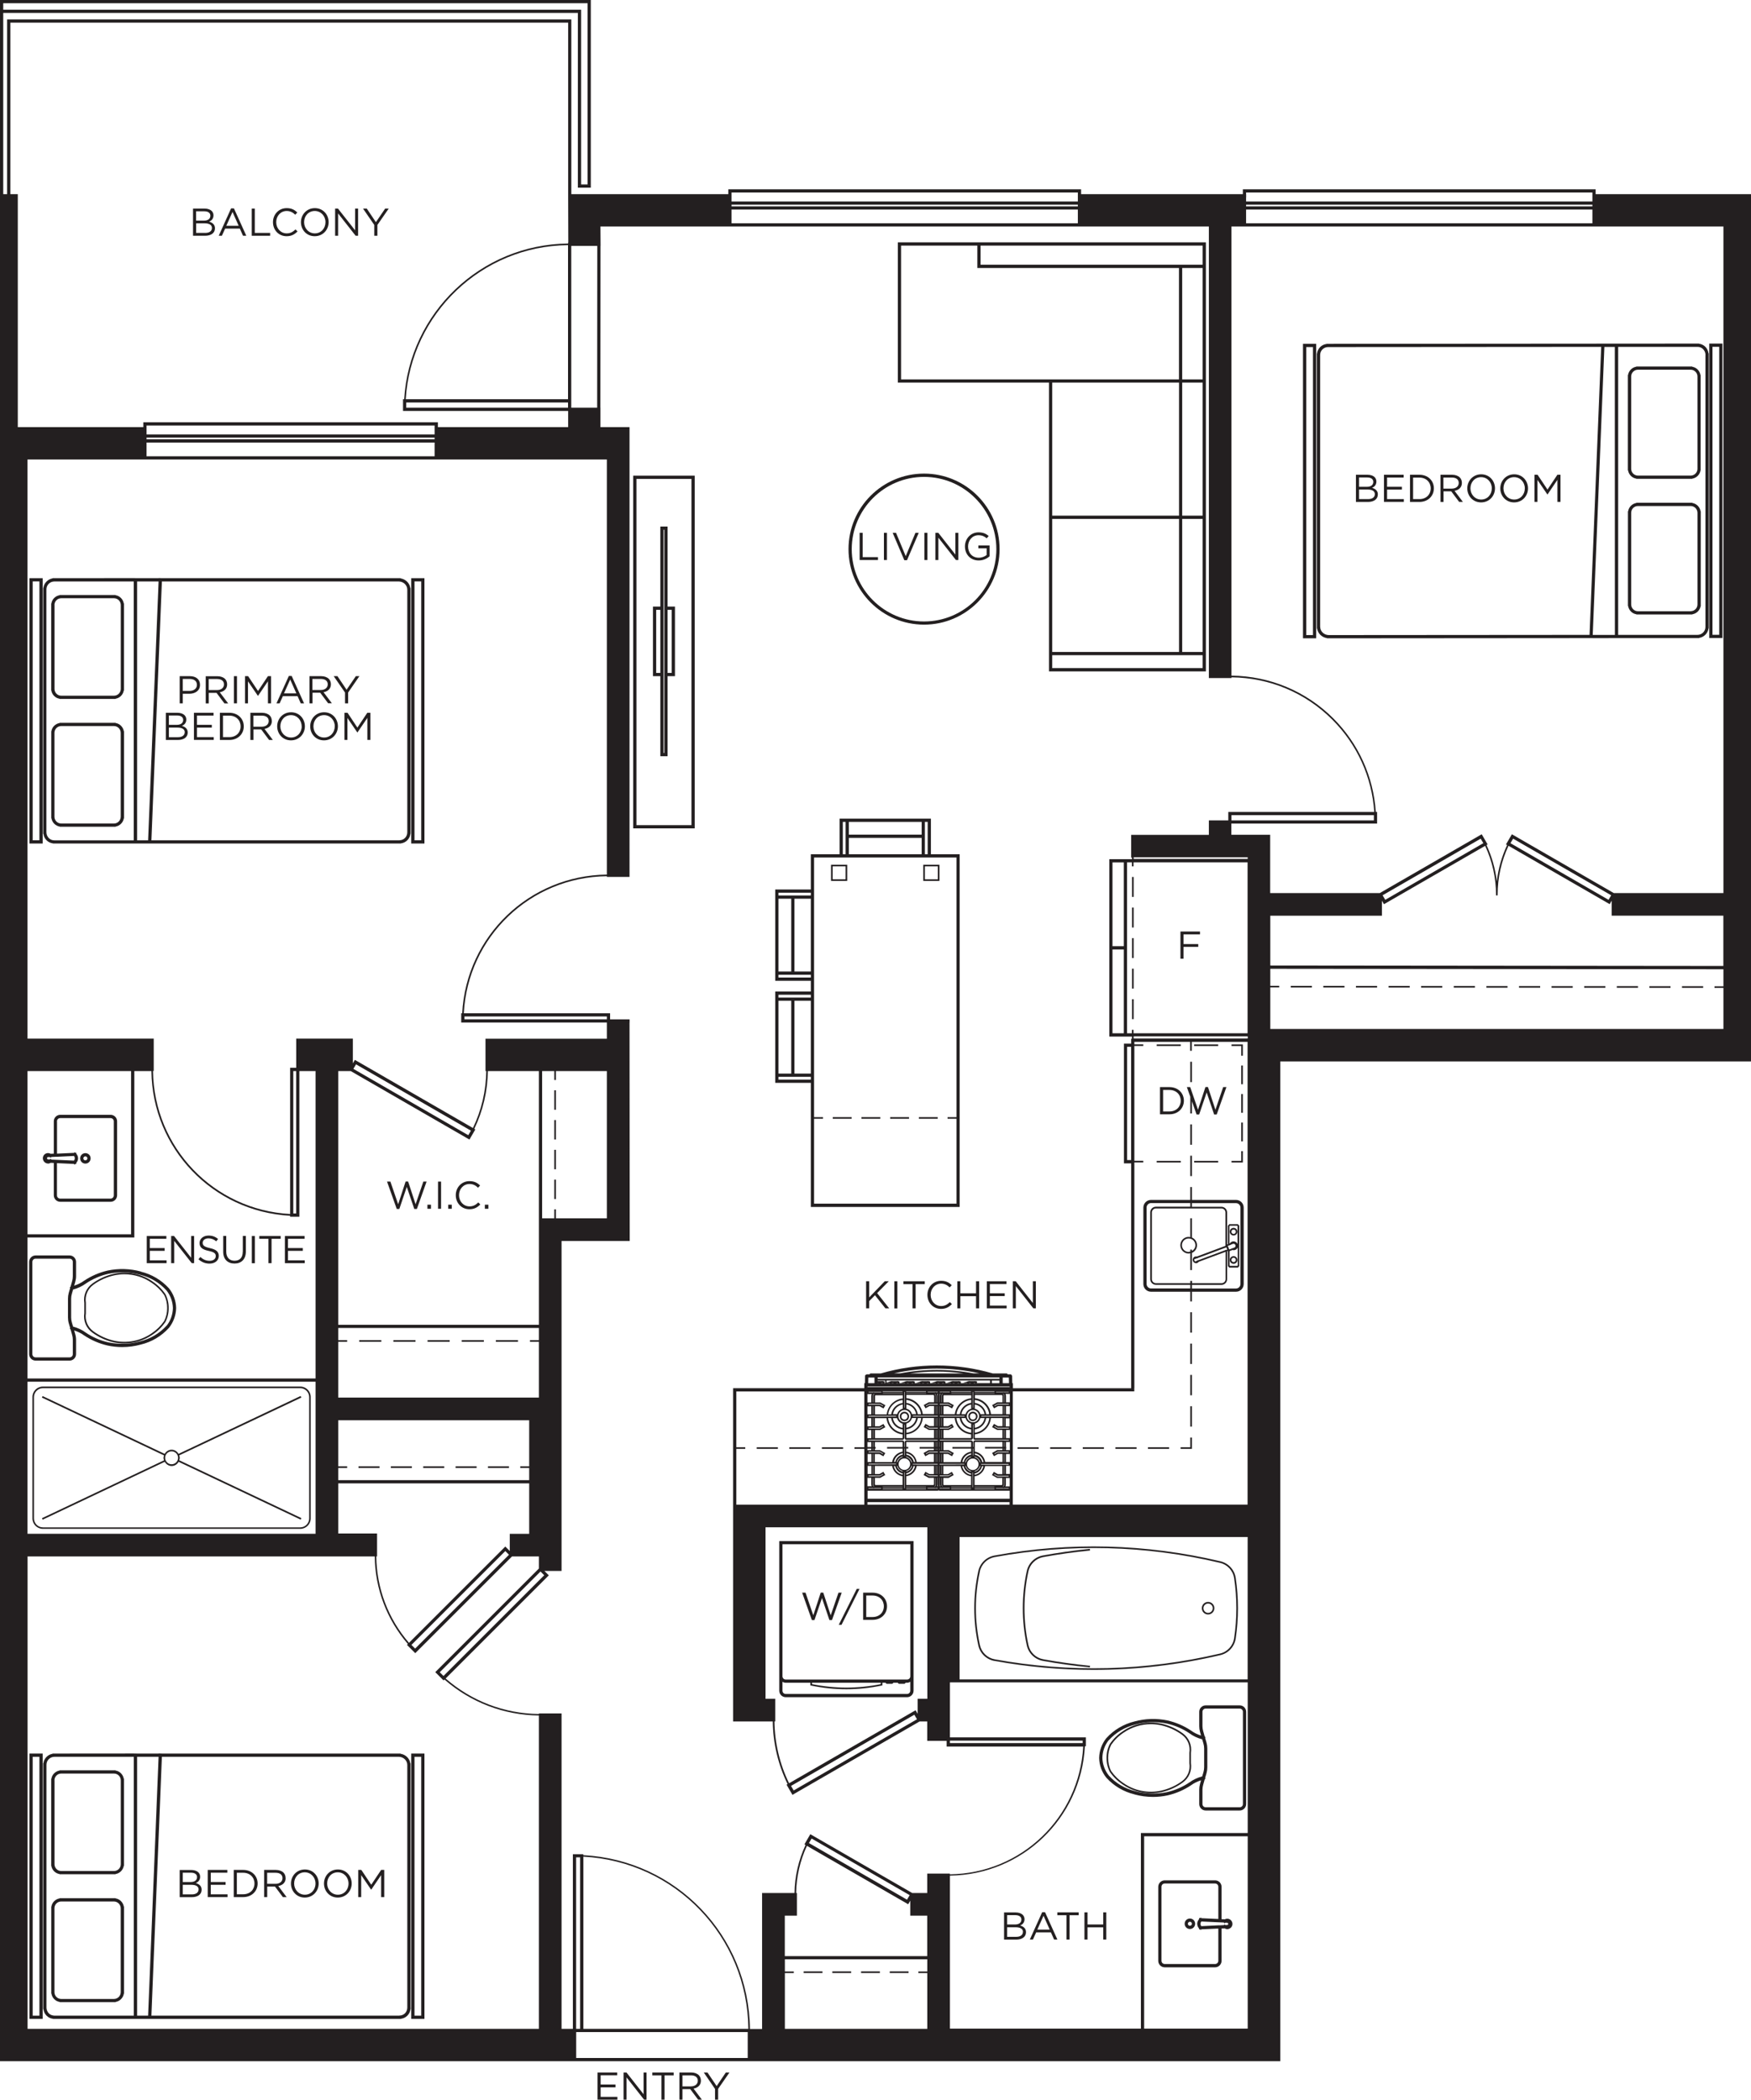 <?xml version="1.0" encoding="UTF-8"?> <svg xmlns="http://www.w3.org/2000/svg" id="g" data-name="5.0 - Plan - Text" viewBox="0 0 270.5 324.44"><defs><style> .n { fill: #231f20; } </style></defs><path class="n" d="M246.03,98.61h0s3.44-.01,3.44-.01h0s.5,0,.5,0h0s12.26,0,12.26,0h.25v-.03c.76-.11,1.35-.71,1.46-1.47h.03v-.25s0,0,0,0v-.25h0V54.58h-.04c-.05-.38-.22-.74-.5-1.01-.27-.26-.6-.41-.96-.46v-.02h-.21s0,0,0,0h-.05s-14.64,.01-14.64,.01h-.2s0,0,0,0l-42.2,.03h-.25v.02c-.38,.05-.73,.22-1,.5-.26,.27-.42,.62-.47,.99h-.02v.26s0,0,0,0h0s.01,42.22,.01,42.22h.03c.11,.76,.73,1.36,1.51,1.48v.03h.24s0,0,0,0h.25s0,0,0,0l40.28-.03h.29Zm.02-.5l1.8-44.5h1.61s.01,44.5,.01,44.5h-3.42Zm17.41-43.27v.25h0v41.77c.01,.68-.54,1.24-1.22,1.24h-.25s-12.01,0-12.01,0V53.6s12,0,12,0h0s.25,0,.25,0c.35,0,.63,.11,.86,.34,.24,.24,.38,.56,.38,.9Zm-59.52,42.04v-.25h0V55.13s0,0,0,0v-.25s0,0,0,0c0-.33,.11-.64,.34-.88,.24-.24,.55-.37,.9-.37h.25s41.93-.03,41.93-.03l-1.8,44.5-40.32,.03c-.71-.02-1.29-.58-1.29-1.26Z"></path><path class="n" d="M261.43,56.66v-.03h-.25s0,0,0,0h-.25s-8.15,0-8.15,0v.03c-.65,.11-1.16,.62-1.27,1.27h-.03v.25s0,0,0,0v.25h0v14.26h.03c.11,.65,.62,1.17,1.27,1.27v.03h.25s0,0,0,0h.25s8.15,0,8.15,0v-.03c.65-.11,1.17-.62,1.27-1.27h.02v-.2s0-.03,0-.05v-.25h0v-14.25h-.03c-.11-.65-.62-1.17-1.27-1.27Zm.8,15.8c-.01,.57-.47,1.02-1.04,1.03h-.25s-7.9,0-7.9,0c-.58,0-1.05-.47-1.05-1.05v-.25h0v-14.01c0-.58,.47-1.05,1.04-1.05h.25s7.9,0,7.9,0c.58,0,1.05,.47,1.05,1.05v14.28Z"></path><path class="n" d="M266.09,53.09h-2.04v45.5h2.04V53.09Zm-.5,45h-1.04V53.59h1.04v44.5Z"></path><path class="n" d="M201.29,98.63h2.04V53.13h-2.04v45.5Zm.5-45h1.04v44.5h-1.04V53.63Z"></path><path class="n" d="M262.71,78.99c-.11-.65-.62-1.16-1.27-1.27v-.03h-.25s0,0,0,0h-.25s-8.15,0-8.15,0v.03c-.65,.11-1.16,.62-1.27,1.27h-.03v.25s0,0,0,0v.25h0v14.16h.03c.11,.65,.62,1.17,1.27,1.27v.03h.25s0,0,0,0h.25s8.15,0,8.15,0v-.03c.63-.1,1.14-.59,1.27-1.21h.03v-.3s0,0,0-.01v-.25h0v-14.16h-.03Zm-1.52,15.46h-.25s-7.9,0-7.9,0c-.58,0-1.05-.47-1.05-1.05v-.25h0v-13.91c0-.58,.46-1.05,1.04-1.05h.25s7.9,0,7.9,0c.58,0,1.05,.47,1.05,1.05v.25h0v13.91c0,.58-.47,1.04-1.04,1.04Z"></path><path class="n" d="M142.75,96.52c6.43,0,11.67-5.23,11.67-11.67s-5.23-11.67-11.67-11.67-11.67,5.23-11.67,11.67,5.23,11.67,11.67,11.67Zm0-22.83c6.16,0,11.17,5.01,11.17,11.17s-5.01,11.17-11.17,11.17-11.17-5.01-11.17-11.17,5.01-11.17,11.17-11.17Z"></path><path class="n" d="M162.05,59.12v44.62h24.24V37.45h-47.59v21.67h23.34Zm.5,0h19.59v20.56h-19.59v-20.56Zm0,21.06h19.59v20.56h-19.59v-20.56Zm23.24,23.06h-23.24v-2h23.24v2Zm0-2.5h-3.16v-20.56h3.16v20.56Zm-3.16-21.06v-20.56h3.16v20.56h-3.16Zm3.16-21.06h-3.16v-17.21h3.16v17.21Zm0-20.67v2.96h-34.31v-2.96h34.31Zm-46.59,0h11.78v3.46h31.15v17.21h-42.93v-20.67Z"></path><path class="n" d="M107.32,73.5h-9.5v54.5h9.5v-54.5Zm-.5,54h-8.5v-53.5h8.5v53.5Z"></path><path class="n" d="M63.43,128.57v-37.72h-.04c-.11-.75-.73-1.36-1.51-1.48v-.03h-.49s0,0,0,0H25.02s-.5-.02-.5-.02v.02h-3.35s-.5-.01-.5-.01h0s-12.01,.01-12.01,.01h0s-.25,0-.25,0c0,0-.02,0-.03,0h-.26v.03c-.74,.13-1.31,.72-1.42,1.46h-.03v.25s0,0,0,0v.25h0v37.52h.04c.05,.38,.22,.74,.5,1.01,.27,.26,.6,.41,.96,.46v.02H61.45s.25,0,.25,0c0,0,0,0,0,0h.24v-.02c.38-.05,.73-.22,1-.5,.26-.27,.42-.61,.47-.99h.02v-.26s0,0,0,0h0ZM24.5,89.85l-1.62,40h-1.7v-40s3.32,0,3.32,0Zm-16.12,40c-.31,0-.6-.12-.83-.34-.24-.24-.38-.56-.38-.9v-.25h0v-37.27c-.01-.68,.53-1.23,1.21-1.24h12.28v40s-12,0-12,0h0s-.25,0-.25,0h-.03Zm53.31,0H23.39l1.62-40H61.63c.71,.02,1.29,.58,1.29,1.26v.25h0v36.98s0,0,0,0v.25s0,0,0,0c0,.33-.11,.64-.34,.88-.23,.24-.55,.37-.89,.37Z"></path><path class="n" d="M4.55,130.34h2.04v-41h-2.04v41Zm.5-40.5h1.04v40h-1.04v-40Z"></path><path class="n" d="M63.53,130.34h2.04v-41h-2.04v41Zm.5-40.5h1.04v40h-1.04v-40Z"></path><path class="n" d="M9.21,127.75h.25s0,0,0,0h.25s8.15,0,8.15,0v-.03c.65-.11,1.16-.62,1.27-1.27h.03v-.25s0,0,0,0v-.25h0v-12.96h-.03c-.11-.65-.62-1.17-1.27-1.27v-.03h-.25s0,0,0,0h-.25s-8.15,0-8.15,0v.03c-.65,.11-1.17,.62-1.27,1.27h-.02v.2s0,.03,0,.05v.25h0v12.96h.03c.11,.65,.62,1.16,1.27,1.27v.03Zm-.8-1.55v-12.98c.01-.57,.47-1.02,1.04-1.03h.25s7.9,0,7.9,0c.58,0,1.05,.47,1.05,1.05v.25h0v12.71c0,.58-.47,1.05-1.04,1.05h-.25s-7.9,0-7.9,0c-.58,0-1.05-.47-1.05-1.05Z"></path><path class="n" d="M7.91,106.7h.02c.11,.65,.62,1.17,1.27,1.27v.03h8.15s.25,0,.25,0c0,0,0,0,0,0h.25s0-.03,0-.03c.65-.11,1.16-.62,1.27-1.27h.03v-12.96h0v-.25s0,0,0,0v-.25s-.03,0-.03,0c-.11-.65-.62-1.17-1.27-1.27v-.03H9.71s-.25,0-.25,0c0,0,0,0,0,0h-.25s0,.03,0,.03c-.65,.11-1.17,.62-1.27,1.27h-.03v12.96h0v.25s0,.03,0,.05v.2Zm.5-13.21c0-.58,.47-1.05,1.05-1.05h7.9s.25,0,.25,0c.58,0,1.05,.47,1.05,1.05v12.71h0v.25c0,.58-.47,1.05-1.05,1.05h-7.9s-.25,0-.25,0c-.57,0-1.03-.46-1.04-1.02v-12.98Z"></path><path class="n" d="M63.43,310.19v-37.72h-.04c-.11-.76-.73-1.36-1.51-1.48v-.03h-.49s0,0,0,0H25.02s-.5-.02-.5-.02v.02h-3.35s-.5-.01-.5-.01h0s-12.01,.01-12.01,.01h0s-.25,0-.25,0c0,0-.01,0-.02,0h-.27v.03c-.74,.13-1.31,.72-1.42,1.46h-.03v.25s0,0,0,0v.25h0v37.52h.04c.05,.38,.22,.74,.5,1.01,.27,.26,.6,.42,.96,.46v.02H61.95v-.02c.38-.05,.73-.22,1-.5,.26-.27,.42-.61,.47-.99h.02v-.26s0,0,0,0h0Zm-38.93-38.73l-1.62,40h-1.7v-40s3.32,0,3.32,0Zm-16.94,39.66c-.24-.24-.38-.56-.38-.9v-.25h0v-37.27c-.01-.68,.54-1.23,1.22-1.24h12.27v40s-12,0-12,0h0s-.25,0-.25,0c-.33-.02-.63-.11-.86-.34Zm54.14,.34H23.39l1.62-40H61.63c.71,.02,1.29,.58,1.29,1.26v.25h0v36.98s0,0,0,0v.25s0,0,0,0c0,.33-.11,.64-.34,.88-.23,.24-.55,.37-.9,.37Z"></path><path class="n" d="M4.55,311.96h2.04v-41h-2.04v41Zm.5-40.5h1.04v40h-1.04v-40Z"></path><path class="n" d="M63.53,311.96h2.04v-41h-2.04v41Zm.5-40.5h1.04v40h-1.04v-40Z"></path><path class="n" d="M9.21,309.37h.25s0,0,0,0h.25s8.15,0,8.15,0v-.03c.65-.11,1.16-.62,1.27-1.27h.03v-.25s0,0,0,0v-.25h0v-12.96h-.03c-.11-.65-.62-1.17-1.27-1.27v-.03h-.25s0,0,0,0h-.25s-8.15,0-8.15,0v.03c-.65,.11-1.17,.62-1.27,1.27h-.02v.2s0,.03,0,.05v.25h0v12.96h.03c.11,.65,.62,1.17,1.27,1.27v.03Zm-.8-1.55v-12.98c.01-.57,.47-1.02,1.04-1.02h.25s7.9,0,7.9,0c.58,0,1.05,.47,1.05,1.05v.25h0v12.71c0,.58-.47,1.05-1.04,1.05h-.25s-7.9,0-7.9,0c-.58,0-1.05-.47-1.05-1.05Z"></path><path class="n" d="M7.91,288.31h.02c.11,.65,.62,1.17,1.27,1.27v.03h8.15s.25,0,.25,0c0,0,0,0,0,0h.25s0-.03,0-.03c.65-.11,1.16-.62,1.27-1.27h.03v-12.96h0v-.25s0,0,0,0v-.25s-.03,0-.03,0c-.11-.65-.62-1.17-1.27-1.27v-.03H9.71s-.25,0-.25,0c0,0,0,0,0,0h-.25s0,.03,0,.03c-.65,.11-1.17,.62-1.27,1.27h-.03v12.96h0v.25s0,.03,0,.05v.2Zm.5-13.21c0-.58,.47-1.05,1.05-1.05h7.9s.25,0,.25,0c.58,0,1.05,.47,1.05,1.05v12.71h0v.25c0,.58-.47,1.05-1.05,1.05h-7.9s-.25,0-.25,0c-.57,0-1.03-.46-1.04-1.03v-12.98Z"></path><path class="n" d="M102.01,116.85h1.12v-12.37h1.14v-10.75h-1.14v-12.37h-1.12v12.37h-1.14v10.75h1.14v12.37Zm1.76-22.62v9.75h-.64v-9.75h.64Zm-1.26-12.37h.12v34.49h-.12v-34.49Zm-1.14,22.12v-9.75h.64v9.75h-.64Z"></path><rect class="n" x="76.6" y="207.08" width="3.42" height=".25"></rect><rect class="n" x="71.33" y="207.08" width="3.42" height=".25"></rect><rect class="n" x="66.05" y="207.08" width="3.42" height=".25"></rect><rect class="n" x="55.49" y="207.08" width="3.42" height=".25"></rect><rect class="n" x="60.77" y="207.08" width="3.42" height=".25"></rect><rect class="n" x="85.63" y="182.27" width=".25" height="3.01"></rect><rect class="n" x="85.63" y="168.47" width=".25" height="3.01"></rect><rect class="n" x="85.63" y="177.67" width=".25" height="3.01"></rect><rect class="n" x="85.63" y="173.07" width=".25" height="3.01"></rect><rect class="n" x="133.02" y="304.62" width="2.91" height=".25"></rect><rect class="n" x="124.15" y="304.62" width="2.91" height=".25"></rect><rect class="n" x="137.45" y="304.62" width="2.91" height=".25"></rect><rect class="n" x="128.58" y="304.62" width="2.91" height=".25"></rect><rect class="n" x="65.38" y="226.58" width="3.25" height=".25"></rect><rect class="n" x="75.38" y="226.58" width="3.25" height=".25"></rect><rect class="n" x="60.38" y="226.58" width="3.25" height=".25"></rect><rect class="n" x="70.38" y="226.58" width="3.25" height=".25"></rect><rect class="n" x="55.38" y="226.58" width="3.25" height=".25"></rect><rect class="n" x="162.23" y="223.63" width="3.27" height=".25"></rect><rect class="n" x="157.19" y="223.63" width="3.27" height=".25"></rect><rect class="n" x="167.27" y="223.63" width="3.27" height=".25"></rect><rect class="n" x="177.34" y="223.63" width="3.27" height=".25"></rect><rect class="n" x="116.9" y="223.63" width="3.27" height=".25"></rect><rect class="n" x="121.93" y="223.63" width="3.27" height=".25"></rect><rect class="n" x="172.31" y="223.63" width="3.27" height=".25"></rect><rect class="n" x="126.97" y="223.63" width="3.27" height=".25"></rect><polygon class="n" points="183.88 223.63 182.38 223.63 182.38 223.88 183.88 223.88 184.13 223.88 184.13 223.63 184.13 222.13 183.88 222.13 183.88 223.63"></polygon><path class="n" d="M184.13,193.6c.46-.2,.79-.65,.79-1.19s-.33-.99-.79-1.19v-2.97h-.25v2.92c-.08-.02-.16-.05-.25-.05-.71,0-1.29,.58-1.29,1.29s.58,1.29,1.29,1.29c.09,0,.17-.03,.25-.05v2.6h.25v-2.65Zm-.5-.15c-.57,0-1.04-.46-1.04-1.04s.47-1.04,1.04-1.04,1.04,.46,1.04,1.04c0,.39-.22,.71-.54,.89v-.21h-.25v.3c-.08,.02-.16,.05-.25,.05Z"></path><polygon class="n" points="183.88 172.05 184.13 172.05 184.13 170.17 184.85 172.21 185.25 172.21 186.41 168.8 187.56 172.21 187.96 172.21 189.46 167.98 188.96 167.98 187.76 171.48 186.61 167.97 186.22 167.97 185.07 171.48 183.87 167.98 183.35 167.98 183.88 169.47 183.88 172.05"></polygon><rect class="n" x="183.88" y="178.58" width=".25" height="3.15"></rect><rect class="n" x="183.88" y="164.06" width=".25" height="3.15"></rect><rect class="n" x="183.88" y="173.74" width=".25" height="3.15"></rect><rect class="n" x="183.88" y="212.45" width=".25" height="3.15"></rect><rect class="n" x="183.88" y="207.61" width=".25" height="3.15"></rect><rect class="n" x="183.88" y="202.77" width=".25" height="3.15"></rect><rect class="n" x="183.88" y="217.29" width=".25" height="3.15"></rect><rect class="n" x="174.88" y="140.24" width=".25" height="3.08"></rect><rect class="n" x="174.88" y="135.51" width=".25" height="3.08"></rect><rect class="n" x="174.88" y="154.4" width=".25" height="3.08"></rect><rect class="n" x="174.88" y="144.96" width=".25" height="3.08"></rect><rect class="n" x="174.88" y="149.68" width=".25" height="3.08"></rect><rect class="n" x="204.43" y="152.34" width="3.27" height=".25"></rect><rect class="n" x="229.62" y="152.37" width="3.27" height=".25"></rect><rect class="n" x="224.58" y="152.36" width="3.27" height=".25"></rect><rect class="n" x="234.66" y="152.37" width="3.27" height=".25"></rect><rect class="n" x="214.51" y="152.35" width="3.27" height=".25"></rect><rect class="n" x="209.47" y="152.35" width="3.27" height=".25"></rect><rect class="n" x="219.54" y="152.36" width="3.27" height=".25"></rect><rect class="n" x="239.69" y="152.38" width="3.27" height=".25"></rect><rect class="n" x="244.73" y="152.38" width="3.27" height=".25"></rect><rect class="n" x="259.84" y="152.39" width="3.27" height=".25"></rect><rect class="n" x="199.4" y="152.34" width="3.27" height=".25"></rect><rect class="n" x="254.8" y="152.39" width="3.27" height=".25"></rect><rect class="n" x="249.77" y="152.38" width="3.27" height=".25"></rect><rect class="n" x="137.52" y="172.62" width="2.91" height=".25"></rect><rect class="n" x="141.95" y="172.62" width="2.91" height=".25"></rect><rect class="n" x="128.65" y="172.62" width="2.91" height=".25"></rect><rect class="n" x="133.08" y="172.62" width="2.91" height=".25"></rect><path class="n" d="M130.88,133.62h-2.5v2.5h2.5v-2.5Zm-.25,2.25h-2v-2h2v2Z"></path><path class="n" d="M145.13,133.62h-2.5v2.5h2.5v-2.5Zm-.25,2.25h-2v-2h2v2Z"></path><rect class="n" x="184.47" y="179.38" width="3.72" height=".25"></rect><rect class="n" x="178.69" y="179.38" width="3.72" height=".25"></rect><polygon class="n" points="192 177.88 191.75 177.88 191.75 179.38 190.25 179.38 190.25 179.63 192 179.63 192 177.88"></polygon><rect class="n" x="191.75" y="169.05" width=".25" height="2.9"></rect><rect class="n" x="191.75" y="173.46" width=".25" height="2.9"></rect><rect class="n" x="191.75" y="164.64" width=".25" height="2.9"></rect><polygon class="n" points="191.75 163.13 192 163.13 192 161.38 190.25 161.38 190.25 161.63 191.75 161.63 191.75 163.13"></polygon><rect class="n" x="184.47" y="161.38" width="3.72" height=".25"></rect><rect class="n" x="178.69" y="161.38" width="3.72" height=".25"></rect><path class="n" d="M46.38,214.25H6.63c-.9,0-1.62,.73-1.62,1.62v18.75c0,.9,.73,1.62,1.62,1.62H46.38c.9,0,1.62-.73,1.62-1.62v-18.75c0-.9-.73-1.62-1.62-1.62Zm1.38,20.38c0,.76-.62,1.38-1.38,1.38H6.63c-.76,0-1.38-.62-1.38-1.38v-18.75c0-.76,.62-1.38,1.38-1.38H46.38c.76,0,1.38,.62,1.38,1.38v18.75Z"></path><path class="n" d="M46.55,215.94l-.11-.23-18.86,8.94c-.22-.38-.61-.64-1.07-.64s-.86,.27-1.07,.64l-18.75-8.88-.11-.05-.11,.23,18.87,8.94c-.04,.12-.08,.24-.08,.38s.04,.26,.08,.38l-18.75,8.89-.11,.05,.11,.23,18.86-8.94c.22,.38,.61,.65,1.07,.65s.86-.27,1.07-.65l18.75,8.88,.11,.05,.11-.23-18.87-8.94c.04-.12,.08-.24,.08-.38s-.04-.26-.08-.38l18.76-8.88,.11-.05Zm-20.04,10.32c-.55,0-1-.45-1-1s.45-1,1-1,1,.45,1,1-.45,1-1,1Z"></path><path class="n" d="M153.62,256.64c5.1,.93,10.22,1.39,15.33,1.39,6.55,0,13.1-.76,19.57-2.28,1.25-.29,2.19-1.31,2.38-2.58,.46-3.1,.46-6.24,0-9.34-.19-1.27-1.12-2.29-2.37-2.58-11.52-2.72-23.27-3.03-34.91-.89-1.24,.23-2.22,1.17-2.49,2.41-.83,3.81-.83,7.67,0,11.47,.27,1.24,1.25,2.18,2.49,2.41Zm-2.25-13.83c.25-1.13,1.15-2,2.29-2.21,11.61-2.13,23.32-1.83,34.81,.89,1.15,.27,2.01,1.21,2.18,2.38,.46,3.07,.46,6.19,0,9.26-.17,1.17-1.03,2.11-2.18,2.38-11.49,2.7-23.2,3-34.8,.89-1.15-.21-2.05-1.08-2.29-2.21-.83-3.77-.83-7.6,0-11.37Z"></path><path class="n" d="M186.63,249.47c.53,0,.97-.43,.97-.97s-.43-.97-.97-.97-.97,.43-.97,.97,.43,.97,.97,.97Zm0-1.69c.4,0,.72,.32,.72,.72s-.32,.72-.72,.72-.72-.32-.72-.72,.32-.72,.72-.72Z"></path><path class="n" d="M161.12,256.64c2.35,.43,4.75,.76,7.13,.99h.12s.02-.24,.02-.24h-.12c-2.37-.24-4.76-.57-7.11-1-1.15-.21-2.05-1.08-2.29-2.21-.81-3.72-.81-7.65,0-11.37,.25-1.13,1.15-2,2.29-2.21,2.35-.43,4.74-.77,7.11-1h.12s-.02-.26-.02-.26h-.12c-2.38,.24-4.78,.58-7.14,1.01-1.24,.23-2.22,1.17-2.49,2.41-.82,3.75-.82,7.72,0,11.47,.27,1.24,1.25,2.18,2.49,2.41Z"></path><path class="n" d="M190.57,190.91c.32,0,.59-.26,.59-.59s-.26-.59-.59-.59-.59,.26-.59,.59,.26,.59,.59,.59Zm0-.92c.19,0,.34,.15,.34,.34s-.15,.34-.34,.34-.34-.15-.34-.34,.15-.34,.34-.34Z"></path><path class="n" d="M190.57,194.1c-.32,0-.59,.26-.59,.59s.26,.59,.59,.59,.59-.26,.59-.59-.26-.59-.59-.59Zm0,.92c-.19,0-.34-.15-.34-.34s.15-.34,.34-.34,.34,.15,.34,.34-.15,.34-.34,.34Z"></path><path class="n" d="M140.3,219.29c.2-.28,.19-.67-.06-.93-.28-.29-.75-.29-1.03-.01-.26,.25-.27,.64-.07,.94l-.02,.02,.09,.08s0,0,0,0l.09,.09,.02-.02c.12,.09,.26,.14,.41,.14s.28-.06,.4-.14l.02,.02,.09-.09s0,0,0,0l.09-.08-.02-.02Zm-.92-.07h0c-.18-.2-.18-.5,0-.69,.19-.18,.49-.18,.68,0,.18,.19,.18,.49,0,.68h0c-.19,.19-.48,.19-.67,0Z"></path><path class="n" d="M149.71,219.29l-.02,.02,.08,.08s0,0,0,0l.09,.09,.02-.02c.12,.09,.26,.14,.41,.14s.28-.06,.4-.14l.02,.02,.09-.09h0s.09-.09,.09-.09l-.02-.02c.09-.12,.15-.26,.15-.41,0-.19-.07-.38-.21-.52-.14-.14-.32-.22-.51-.22,0,0,0,0,0,0-.19,0-.37,.07-.51,.21-.26,.25-.27,.64-.07,.94Zm.24-.76c.09-.09,.21-.14,.34-.14h0c.13,0,.25,.05,.34,.15,.09,.09,.14,.21,.14,.34,0,.13-.05,.25-.14,.34-.19,.18-.48,.18-.67,0h0c-.18-.2-.18-.5,0-.69Z"></path><path class="n" d="M23.57,198.01c-1.74-1.21-3.92-1.64-5.99-1.18-1.21,.27-2.32,.78-3.32,1.51-.95,.69-1.42,1.85-1.24,2.99v1.58c-.18,1.16,.29,2.31,1.24,3,1,.73,2.12,1.24,3.32,1.51,.54,.12,1.08,.17,1.62,.17,1.55,0,3.08-.47,4.36-1.36,.79-.52,1.46-1.18,2-1.97,.34-.66,.51-1.4,.5-2.14,.01-.74-.16-1.48-.51-2.16-.54-.78-1.21-1.43-1.99-1.95Zm1.79,6.12c-.52,.75-1.17,1.38-1.93,1.89-1.68,1.17-3.79,1.58-5.79,1.15-1.17-.26-2.26-.76-3.23-1.47-.87-.64-1.31-1.7-1.14-2.77h0s0-1.63,0-1.63c-.17-1.07,.27-2.13,1.14-2.77,.97-.71,2.06-1.2,3.23-1.46,.52-.11,1.05-.17,1.57-.17,1.5,0,2.98,.45,4.22,1.32,.76,.5,1.41,1.14,1.92,1.87,.32,.62,.48,1.33,.47,2.03,.01,.7-.15,1.4-.46,2.01Z"></path><path class="n" d="M173.44,275.74c1.29,.89,2.82,1.36,4.36,1.36,.54,0,1.09-.06,1.62-.17,1.21-.27,2.32-.78,3.32-1.51,.95-.69,1.42-1.84,1.24-3v-1.56c.18-1.16-.29-2.31-1.24-3.01-1-.73-2.11-1.24-3.32-1.51-2.07-.45-4.25-.02-5.98,1.18-.79,.52-1.46,1.18-2,1.97-.34,.66-.51,1.4-.5,2.14-.01,.74,.16,1.48,.51,2.16,.54,.78,1.21,1.43,1.99,1.95Zm-1.79-6.12c.52-.75,1.17-1.39,1.93-1.89,1.25-.86,2.73-1.31,4.22-1.31,.52,0,1.05,.06,1.57,.17,1.17,.27,2.26,.76,3.23,1.47,.87,.64,1.31,1.7,1.14,2.79v1.61c.17,1.07-.27,2.13-1.14,2.77-.97,.71-2.06,1.2-3.23,1.46-2,.44-4.11,.02-5.79-1.15-.76-.5-1.41-1.14-1.92-1.87-.32-.62-.48-1.33-.47-2.03-.01-.7,.15-1.4,.46-2.01Z"></path><path class="n" d="M125.25,186.5h23v-54.5h-4.44v-5.5h-14.11v5.5h-4.44v5.44h-5.5v14.11h5.5v1.66h-5s-.5,0-.5,0v14.11h5.5v19.17Zm18.06-59.5v5h-.43v-5h.43Zm-.93,5h-11.25v-2.53h11.25v2.53Zm0-5v1.97h-11.25v-1.97h11.25Zm-12.18,0h.43v5h-.43v-5Zm-9.94,10.94h5v.43h-5v-.43Zm5,.93v11.25h-2.53v-11.25h2.53Zm-5,0h1.97v11.25h-1.97v-11.25Zm0,12.18v-.43h5v.43h-5Zm5.5,.5v-12.68h0v-.5h0v-.43h0v-.5h0v-4.94h22v40.12h-1.38v.25h1.38v13.12h-22v-13.12h1.38v-.25h-1.38v-17.98h0v-.5h0v-.43h0v-.5h0v-1.66Zm-.5,14.34h-2.53v-11.25h2.53v11.25Zm-5-11.75v-.43h5v.43h-2.53s-.5,0-.5,0h0s-1.97,0-1.97,0h0Zm0,11.75v-11.25h1.97v11.25h-1.97Zm0,.93v-.43h5v.43h-5Z"></path><path class="n" d="M177.82,199.6h6.06v1.49h.25v-1.49h6.81c.66,0,1.19-.53,1.19-1.19v-11.81c0-.66-.53-1.19-1.19-1.19h-6.81v-1.99h-.25v1.99h-6.06c-.66,0-1.19,.53-1.19,1.19v11.81c0,.66,.53,1.19,1.19,1.19Zm13.12-13.69c.38,0,.69,.31,.69,.69v11.81c0,.38-.31,.69-.69,.69h-6.81v-.56h4.56c.48,0,.88-.39,.88-.88v-4.32l.11-.04v.03s.01,2.1,.01,2.1v.25h.05c.03,.06,.07,.1,.14,.14v.05h1.38v-.05c.06-.03,.1-.07,.14-.14h.05v-6.33h-.05c-.03-.06-.07-.1-.14-.14v-.05h-1.38v.05c-.06,.03-.1,.07-.14,.14h-.05v2.9l-.12,.04h0s0,0,0,0v-4.94c0-.48-.39-.88-.88-.88h-4.56v-.56h6.81Zm-7.06,12.02v.35h-5.31c-.34,0-.62-.28-.62-.62v-10.31c0-.34,.28-.62,.62-.62h10.12c.34,0,.62,.28,.62,.62v5.16l-4.42,1.65c-.12-.03-.23-.02-.34,.03-.13,.06-.22,.17-.27,.3-.1,.27,.05,.57,.32,.67,.06,.02,.12,.03,.18,.03,.16,0,.31-.09,.41-.22l4.14-1.54v4.23c0,.34-.28,.62-.62,.62h-4.56v-.35h-.25Zm5.96-5.48h.1v-.04l.12-.05,.06,.03,.04-.07,.18-.07h0s.12-.04,.12-.04c.15-.06,.33,.02,.39,.18,.03,.08,.03,.16,0,.23-.03,.07-.09,.13-.17,.16l-.11,.04h0s-.18,.07-.18,.07l-.07-.03-.02,.06-.41,.15-.17-.45h0s-.04-.11-.04-.11l.18-.07Zm.1-2.99s.03-.06,.06-.06h1.12s.06,.03,.06,.06v2.76s0,0,0,0c-.08-.17-.21-.29-.39-.36-.3-.11-.62,0-.8,.27l-.06,.02v-2.68Zm1.25,6.08s-.03,.06-.06,.06h-1.12s-.06-.03-.06-.06v-2.22l.45-.17c.06,.02,.12,.03,.18,.03,.27,0,.52-.16,.63-.42v2.77Zm-1.77-2.42h-.1v.04l-4.18,1.56-.06-.03-.04,.07-.32,.12,.02,.05s-.04,0-.06,0c-.07-.02-.12-.07-.16-.14-.03-.07-.04-.14,0-.21,.01-.03,.04-.05,.06-.07v.04s.33-.12,.33-.12l.08,.03,.02-.06,4.45-1.66h0l.13,.34-.17,.07Zm-12.29-6.53c0-.38,.31-.69,.69-.69h6.06v.56h-5.31c-.48,0-.88,.39-.88,.88v10.31c0,.48,.39,.88,.88,.88h5.31v.56h-6.06c-.38,0-.69-.31-.69-.69v-11.81Z"></path><path class="n" d="M120.38,258.77v2.48c0,.55,.45,1,1,1h18.75c.55,0,1-.45,1-1v-23.12h-20.75v20.65Zm19.75,2.98h-18.75c-.28,0-.5-.22-.5-.5v-1.38c.15,.09,.31,.15,.5,.15h3.81v.41l.1,.02c1.81,.38,3.64,.57,5.46,.57s3.65-.19,5.46-.57l.1-.02v-.41h.5c.04,.09,.12,.16,.22,.16h.75c.1,0,.18-.07,.22-.16h.7c.04,.09,.12,.16,.22,.16h.75c.1,0,.18-.07,.22-.16h.23c.19,0,.35-.06,.5-.15v1.38c0,.28-.22,.5-.5,.5Zm-14.69-1.73h10.62v.21c-3.52,.72-7.1,.72-10.62,0v-.21Zm-4.56-21.4h19.75v20.4c0,.28-.22,.5-.5,.5h-18.75c-.28,0-.5-.22-.5-.5v-20.4Z"></path><path class="n" d="M21.77,196.48c-1.67-.46-3.45-.51-5.15-.15-1.29,.3-2.51,.82-3.63,1.57-.47,.35-.99,.58-1.53,.76l.16-.57c.08-.29,.13-.59,.13-.89v-2.21c0-.55-.45-1-1-1H5.5c-.55,0-1,.45-1,1v14.25c0,.55,.45,1,1,1h5.25c.55,0,1-.45,1-1v-2.2c0-.3-.04-.6-.13-.89l-.16-.57c.55,.18,1.07,.42,1.54,.77,1.11,.74,2.32,1.26,3.62,1.56,.74,.16,1.5,.24,2.26,.24,.97,0,1.94-.13,2.88-.39,1.67-.4,3.17-1.29,4.34-2.58,.69-.86,1.09-1.95,1.11-3.06-.02-1.11-.41-2.19-1.12-3.06-1.16-1.27-2.66-2.16-4.32-2.56Zm-10.52,12.76c0,.28-.22,.5-.5,.5H5.5c-.28,0-.5-.22-.5-.5v-14.25c0-.28,.22-.5,.5-.5h5.25c.28,0,.5,.22,.5,.5v2.21c0,.26-.04,.51-.11,.76l-.25,.89-.1,.02,.04,.18-.21,.72c-.08,.29-.12,.59-.12,.89v2.91c0,.3,.04,.61,.12,.89l.21,.72-.04,.18,.1,.02,.25,.89h0c.07,.25,.11,.5,.11,.76v2.2Zm14.47-4.39c-1.09,1.2-2.5,2.03-4.09,2.42-1.59,.44-3.29,.49-4.9,.15-1.24-.28-2.4-.78-3.44-1.48-.6-.45-1.27-.76-2-.95l-.19-.65c-.07-.24-.11-.5-.11-.75v-2.91c0-.26,.04-.51,.11-.76l.19-.66c.72-.19,1.39-.5,1.99-.94,1.06-.71,2.22-1.21,3.45-1.49,1.62-.34,3.31-.29,4.91,.15,1.58,.38,2.99,1.22,4.07,2.41,.62,.78,.98,1.75,1,2.74-.02,1-.37,1.97-.99,2.74Z"></path><path class="n" d="M175.24,277.27c.94,.26,1.91,.39,2.88,.39,.76,0,1.52-.08,2.26-.24,1.29-.3,2.51-.82,3.63-1.57,.47-.35,.99-.58,1.53-.76l-.16,.57c-.08,.29-.12,.59-.12,.89v2.21c0,.55,.45,1,1,1h5.25c.55,0,1-.45,1-1v-14.25c0-.55-.45-1-1-1h-5.25c-.55,0-1,.45-1,1v2.21c0,.3,.04,.6,.12,.89l.16,.57c-.55-.18-1.07-.42-1.54-.77-1.11-.74-2.32-1.26-3.62-1.56-1.69-.36-3.47-.31-5.13,.15-1.67,.41-3.17,1.29-4.34,2.58-.69,.86-1.09,1.94-1.11,3.06,.02,1.11,.41,2.19,1.12,3.06,1.16,1.27,2.66,2.16,4.32,2.56Zm10.52-12.76c0-.28,.22-.5,.5-.5h5.25c.28,0,.5,.22,.5,.5v14.25c0,.28-.22,.5-.5,.5h-5.25c-.28,0-.5-.22-.5-.5v-2.21c0-.25,.04-.51,.11-.76l.25-.89,.1-.02-.04-.18,.21-.72c.08-.29,.12-.59,.12-.89v-2.91c0-.3-.04-.6-.12-.89l-.21-.72,.04-.18-.1-.02-.25-.89c-.07-.25-.11-.5-.11-.76v-2.21Zm-14.47,4.39c1.09-1.2,2.5-2.03,4.09-2.42,1.59-.44,3.29-.49,4.9-.15,1.23,.28,2.4,.78,3.44,1.48,.6,.45,1.28,.76,2,.95l.19,.66c.07,.24,.11,.5,.11,.75v2.91c0,.26-.04,.51-.11,.76l-.19,.65c-.72,.19-1.39,.5-1.99,.94-1.06,.71-2.22,1.21-3.45,1.49-1.62,.34-3.31,.29-4.91-.15-1.58-.38-2.99-1.22-4.07-2.41-.62-.77-.98-1.75-1-2.74,.02-1,.37-1.97,.99-2.74Z"></path><path class="n" d="M189.19,296.57l-.48-.02v-5c0-.55-.45-1-1-1h-7.78c-.55,0-1,.45-1,1v11.44c0,.55,.45,1,1,1h7.78c.55,0,1-.45,1-1v-5s.48-.02,.48-.02c.12,.07,.25,.12,.39,.12,.02,0,.04,0,.06,0,.22-.02,.41-.12,.56-.28,.14-.17,.21-.38,.19-.59s-.12-.41-.28-.55c-.27-.23-.63-.25-.92-.08Zm0,.77l-.11,.13-.63,.03h-.24s-2.63,.13-2.63,.13c-.17-.21-.16-.51,0-.72l2.62,.12h0s.24,.01,.24,.01l.63,.03,.11,.13,.13-.11h0s.25,.01,.25,.01c.1,0,.18,.08,.18,.18s-.08,.18-.18,.18h-.25s0,.01,0,.01l-.13-.11Zm-.98,5.64c0,.28-.22,.5-.5,.5h-7.78c-.28,0-.5-.22-.5-.5v-11.44c0-.28,.22-.5,.5-.5h7.78c.28,0,.5,.22,.5,.5v4.98l-2.62-.12-.1-.11-.11,.1h-.15s0,.17,0,.17c-.16,.18-.26,.4-.28,.64-.01,.29,.08,.56,.28,.78v.15s.16,0,.16,0l.11,.1,.07-.11,2.64-.12v4.98Z"></path><path class="n" d="M183.82,296.45c-.45,0-.81,.36-.81,.81s.36,.81,.81,.81,.81-.36,.81-.81-.36-.81-.81-.81Zm0,1.12c-.17,0-.31-.14-.31-.31s.14-.31,.31-.31,.31,.14,.31,.31-.14,.31-.31,.31Z"></path><path class="n" d="M7.43,179.8c.14,0,.27-.05,.4-.12l.48,.02v5c0,.55,.45,1,1,1h7.78c.55,0,1-.45,1-1v-11.44c0-.55-.45-1-1-1h-7.78c-.55,0-1,.45-1,1v5l-.49,.02c-.33-.18-.75-.13-1.01,.17-.14,.17-.21,.38-.19,.59s.12,.41,.28,.55c.15,.13,.34,.2,.53,.2Zm.39-.89l.11-.13,.61-.03h.26s2.63-.13,2.63-.13c.17,.21,.16,.51,0,.72l-2.62-.12h0s-.25-.01-.25-.01l-.63-.03-.11-.13-.13,.11h0s-.25-.01-.25-.01c-.1,0-.18-.08-.18-.18s.08-.18,.18-.18h.25s0-.01,0-.01l.13,.11Zm.98-5.64c0-.28,.22-.5,.5-.5h7.78c.28,0,.5,.22,.5,.5v11.44c0,.28-.22,.5-.5,.5h-7.78c-.28,0-.5-.22-.5-.5v-4.98l2.62,.12,.1,.11,.11-.1h.15s0-.17,0-.17c.16-.18,.26-.4,.28-.64,.01-.29-.08-.56-.27-.77,0,0,0,0,0,0v-.15s-.15,0-.15,0l-.1-.1-.08,.11-2.65,.12v-4.98Z"></path><path class="n" d="M13.19,179.8c.45,0,.81-.36,.81-.81s-.36-.81-.81-.81-.81,.36-.81,.81,.36,.81,.81,.81Zm0-1.12c.17,0,.31,.14,.31,.31s-.14,.31-.31,.31-.31-.14-.31-.31,.14-.31,.31-.31Z"></path><path class="n" d="M270,30h-23.5v-.75h-54.5v.75h-24.99v-.75h-54.5v.75h-24.25V3H1.5s-.4,0-.4,0h0V30H.5V2H89.27s0,26.5,0,26.5v.5h2V0H1.5S.5,0,.5,0H0V30.5H0v36s0,251.5,0,251.5v.5H197.78V164.01h72.72V30h-.5ZM.5,.5H90.77s0,28,0,28h-1V1.5H1.5s-1,0-1,0V.5ZM22.64,65.75h44.5v1.38H22.64v-1.38Zm65.86,220.75v27h-1.75s0-48.24,0-48.24v-.5h-3.5v.09c-5.36-.06-10.41-2-14.41-5.49l15.94-15.94-.68-.68h2.65v-50.98h10.53v-.5h0l-.03-33.25h.01v-.5h-3.01v-.94h-22.6c.64-11.81,10.28-21.04,22.1-21.18v.11h3.5V66h-4.49v-3h-.01l.02-25h.01s0-.05,0-.05l-.02-2.95h93.99V104.77h3.5v-.11c5.88,.06,11.41,2.38,15.57,6.54,3.86,3.86,6.11,8.87,6.48,14.26h-22.55s0,1.31,0,1.31h-3v2.23h-11.5s-.5,0-.5,0h0v3.51h.12v.25h-3.5v27.41h3.5v.34h-.12v.75h-1.12v18.5h1.12v34.75h-18.27v-.78h-.1l-.02-1.08-.05-.15-.15-.14h-.48l-.14-.14h-2.18c-5.66-1.64-11.63-1.64-17.28,0h-1.62l-.14,.14h-.38l-.15,.04-.15,.14-.02,1.18h-.1v.78h-20.27v51.5h6.13c.04,3.36,.82,6.67,2.29,9.68l-.16,.09,.91,1.57,19.64-11.34h1.18v3h3v.88h21.1c-.61,11-9.58,19.6-20.6,19.74v-.11h-3.5v3h-2.31l-15.75-9.09-.91,1.57,.17,.1c-1.08,2.32-1.67,4.85-1.7,7.42h-4.51s-.5,0-.5,0v21.01h-1.75s-.13,0-.13,0c-.14-14.39-11.38-26.11-25.74-26.86v-.14h-1.62Zm52.03,6.34l-.41,.7-15.15-8.75,.41-.7,15.15,8.75Zm-.22,1.39l.31-.54v2.32h2.62v6.25h-22v-6.25h1.37s.5,0,.5,0h0v-3.5h-.12c.04-2.52,.61-5.01,1.67-7.29l15.63,9.02Zm2.94,10.65v8.62h-22v-8.62h1.38v-.25h-1.38v-1.88h22v1.88h-1.38v.25h1.38Zm-20.64-28.22l-.41-.7,19.05-11,.41,.7-19.05,11Zm18.83-12.39l-19.54,11.28c-1.45-2.97-2.22-6.24-2.26-9.55h.12v-3.5h-1.5v-26.5h25v26.5h-1.5v2.32l-.31-.54Zm-27.69-40.39h1.38v-.25h-1.38v-8.62h19.77v8.62h-1.52v.25h1.52v8.62h-19.77v-8.62Zm20.27-9.65h.09s0,0,0,0h21.77s.09,0,.09,0v.09h-21.95v-.09Zm.74-1.37h.33v.87h-.97l.02-.87h.63Zm20.96,0h.13l.02,.87h-.97v-.87h.83Zm-2.49,.87v-.41h1.16v.41h-1.16Zm-3.25-.03v.03h-.28v-.03h.28Zm.43,0h.28v.03h-.28v-.03Zm.53-.11l.03-.1h-.03v-.04h-.14v-.04h-.11l-.1-.03v.03h-.79v-.03s-.11,.03-.11,.03h-.11v.03h-.03s-.11,.01-.11,.01v.03l-.67,.22h.67v.03h-1.02v-.28h-.14v-.04h-.11l-.1-.03v.03h-.79v-.03s-.11,.03-.11,.03h-.11v.03h-.03s-.11,.01-.11,.01v.03l-.67,.22h.67v.03h-.87v-.28h-.14v-.04h-.11l-.1-.03v.03h-.79v-.03s-.11,.03-.11,.03h-.11v.03h-.03s-.11,.01-.11,.01v.03l-.67,.22h.67v.03h-.87v-.28h-.14v-.04h-.11l-.1-.03v.03h-.79v-.03s-.11,.03-.11,.03h-.11v.03h-.03s-.11,.01-.11,.01v.03l-.67,.22h.67v.03h-.87v-.28h-.14v-.04h-.1l-.1-.03v.03h-.79v-.03s-.11,.03-.11,.03h-.11v.03h-.03s-.11,.01-.11,.01v.03l-.67,.22h.67v.03h-.87v-.28h-.14v-.04h-.11l-.1-.03v.03h-.79v-.03s-.11,.03-.11,.03h-.11v.03h-.03s-.11,.01-.11,.01v.03l-.5,.16v-.33h15.99v.41h-2.04v-.13Zm-3.47,.11v.03h-.28v-.03h.28Zm.43,0h.28v.03h-.28v-.03Zm-2.79,0v.03h-.28v-.03h.28Zm.43,0h.28v.03h-.28v-.03Zm-2.79,0v.03h-.28v-.03h.28Zm.43,0h.28v.03h-.28v-.03Zm-2.79,0v.03h-.28v-.03h.28Zm.43,0h.28v.03h-.28v-.03Zm-.21-1.48c2.73-.38,5.48-.38,8.22,0h-8.22Zm-5.02,.63h18.81v.21h-18.81v-.21h0Zm0,.84h.08v.03h-.08v-.03Zm.51,0h.28v.03h-.28v-.03Zm.53,0v-.11l.03-.1h-.03v-.04h-.14v-.04h-.11l-.1-.03v.03h-.7v-.08h1.16v.41h-.12v-.03Zm.37,0h.5v.03h-.5v-.03Zm.75,0h.28v.03h-.28v-.03Zm.71,0h.28v.03h-.28v-.03Zm11.9-1.48c-3.75-.71-7.54-.71-11.29,0h-.96c4.35-.97,8.85-.97,13.21,0h-.96Zm24.88,2.29v-34.88h1.38v-.25h-1.38v-17.75h1.38v-.25h-1.38v-.38h8.62v1.38h.25v-1.38h8.62v71.5h-36.27v-17.5h18.77v-.5Zm-.5-35.25h-.62v-17.5h.62v17.5Zm.12-20.12v.53h-.75v-26.41h.75v.62h.25v-.62h17.62v26.41h-17.62v-.53h-.25Zm-3-12.42h1.75v12.95h-1.75v-12.95Zm0-.5v-12.95h1.75v12.95h-1.75Zm40.88-18.94v-1.81h-.2c-.37-5.45-2.65-10.53-6.55-14.44-4.21-4.21-9.8-6.55-15.75-6.62V35h76v103h-16.93l-15.75-9.09-.91,1.57,.17,.1c-.83,1.78-1.37,3.67-1.59,5.62-.22-1.95-.76-3.84-1.59-5.62l.17-.1-.91-1.57-15.75,9.09h-16.93v-9.01h-6v-1.73h22.5Zm53.5,25.38v6.35h-70v-6.42h1.38s0-.25,0-.25h-1.38v-2.63l70,.07v2.63h-1.38s0,.25,0,.25h1.38Zm-70-3.44v-7.71h17.25v-2.32l.31,.54,15.63-9.02c1.1,2.36,1.68,4.94,1.68,7.54v.12h.25v-.12c0-2.61,.58-5.19,1.68-7.55l15.63,9.02,.31-.54v2.32h17.25v7.77l-70-.07Zm32.5-19.62l.41,.7-15.15,8.75-.41-.7,15.15-8.75Zm20.16,8.75l-.41,.7-15.15-8.75,.41-.7,15.15,8.75Zm-36.66-11.57h-22v-.81h22v.81Zm-19.5,132.73h-44.5s0-22,0-22h44.5s0,22,0,22Zm-58.73-27.39h21.95v.39h-21.95v-.39Zm.88-2.17l.07,.05,.04-.05h1.12v.07h-1.96v-.07h.73Zm.09-.25c-.08-.07-.14-.18-.14-.29v-1h.05v1c0,.12,.07,.23,.17,.29h-.08Zm20.98-9.28h-.59v-1.25h.59v.15s0,1.09,0,1.09Zm-.97,9.28h-.08c.1-.06,.17-.17,.17-.29v-1h.05v1c0,.11-.05,.22-.14,.29Zm.09-1.54h-1l-.51-.29,.04-.07,.46,.26h1.75v.1h-.73Zm-3.01-1.84h-.12s0,0,0,0h-.38v-.09h.05s.33,0,.33,0h0s.12,0,.12,0h3.75v.1h-3.74Zm-1.51,1.38c.58-.11,1.02-.55,1.15-1.13h.2c-.13,.68-.66,1.2-1.34,1.32v-.19Zm.8-1.73c-.11-.39-.41-.69-.8-.79v-.09c.44,.11,.78,.44,.89,.88h-.09Zm-1.08,1.19c-.49,0-.89-.4-.89-.89s.4-.89,.89-.89,.89,.4,.89,.89-.4,.89-.89,.89Zm-1.08-1.19h-.09c.11-.44,.45-.77,.89-.88v.09c-.39,.1-.69,.4-.8,.79Zm.8,1.92c-.69-.12-1.22-.64-1.35-1.32h.21c.12,.58,.57,1.02,1.15,1.13v.19Zm-1.41-1.59h-.12s-2.75,.01-2.75,.01h-.58v-.1h3.44s0,0,0,0h.39v.09h-.05s-.34,0-.34,0h0Zm-4.24,3.39c.1-.06,.17-.17,.17-.29v-1h.04v1c0,.11-.05,.22-.14,.29h-.08Zm-2.83-3.39h-.12s0,0,0,0h-.39v-.09h.05s.34,0,.34,0h0s.12,0,.12,0h3.33v.1h-3.32Zm-1.53,1.38c.58-.11,1.02-.55,1.15-1.13h.21c-.13,.68-.67,1.21-1.35,1.32v-.19Zm.8-1.73c-.11-.39-.41-.69-.8-.79v-.09c.44,.11,.78,.44,.89,.88h-.09Zm-1.08,1.19c-.49,0-.89-.4-.89-.89s.4-.89,.89-.89,.89,.4,.89,.89-.4,.89-.89,.89Zm-1.08-1.19h-.09c.11-.44,.45-.77,.89-.88v.09c-.39,.1-.69,.4-.8,.79Zm.8,1.92c-.68-.12-1.21-.64-1.34-1.32h.2c.12,.58,.57,1.02,1.15,1.13v.19Zm-1.39-1.59h-.12s-2.76,.01-2.76,.01h-.98v-.1h3.86s0,0,0,0h.38v.09h-.05s-.33,0-.33,0h0Zm-3.13,.25v1.25h-.05v-1.25h.05Zm1.06-2.44h-.81v-.24h.12v-.25h-.12v-.76h4.25s.02,.01,.02,.02v.74h-2.39v.25h2.39v.47c-.83,.13-1.48,.78-1.61,1.61h-2.67v-1.24h.7l.62,.35,.29-.5-.79-.44Zm4.03-.49v-.74s.01-.02,.02-.02h4.25v.76h-2.2v.25h2.2v.24h-.81l-.79,.44,.28,.5,.62-.35h.7v1.24h-2.65c-.13-.84-.78-1.49-1.62-1.61v-.47h.31v-.25h-.31Zm-3.52-3.56l-.62,.35h-.7v-1.25h1.79c.13,1.32,1.17,2.37,2.49,2.52v.55s-.01,.02-.02,.02h-4.25v-1.25h.81l.79-.44-.29-.5Zm1.19-.9c.13,.92,.85,1.63,1.77,1.75v.51c-1.18-.15-2.11-1.08-2.24-2.27h.47Zm1.77,1.5c-.78-.12-1.38-.72-1.51-1.5h.65c.11,.42,.43,.74,.86,.85v.65Zm-2.23-2.1c.15-1.16,1.07-2.07,2.23-2.2v.46c-.92,.13-1.63,.84-1.76,1.75h-.47Zm-2.04,0v-1.24h.7l.62,.35,.29-.5-.79-.44h-.81v-1c0-.05,.04-.1,.1-.1h4.18v.49c-1.3,.13-2.33,1.16-2.48,2.46h-1.79Zm19.94-3.39l-.07-.05-.04,.05h-1.12v-.07h1.96v.07h-.73Zm-.09,.25c.08,.07,.14,.18,.14,.29v1h-.05v-1c0-.12-.07-.23-.17-.29h.08Zm-2.82,10.52c-.13-.83-.78-1.48-1.61-1.61v-1.46s.01-.02,.02-.02h4.25v.76h-2.69v.25h2.69v.24h-.81l-.79,.44,.29,.5,.62-.35h.7v1.24h-2.67Zm-.46,0c-.12-.58-.57-1.02-1.15-1.13v-.21c.69,.12,1.22,.66,1.35,1.35h-.2Zm-3.07,0c.12-.7,.66-1.23,1.36-1.35v.21c-.58,.11-1.03,.56-1.15,1.14h-.21Zm-2.92,0v-1.24h.7l.62,.35,.28-.5-.79-.44h-.81v-1.25h4.25s.02,.01,.02,.02v.74h-2.89v.25h2.89v.47c-.84,.12-1.5,.77-1.62,1.62h-2.65Zm-3.31-7.04h-.11s0,0,0,0h-.76s0,0,0,0h-.53v-.1h.53s.12,0,.12,0h.64s.12,0,.12,0h2.43v.1h-2.43Zm-2.42,2c.92-.13,1.63-.84,1.77-1.75h.52c-.12,1.21-1.07,2.15-2.28,2.27v-.52Zm0-4.56c1.17,.13,2.11,1.04,2.27,2.21h-.51c-.13-.91-.85-1.62-1.76-1.75v-.46Zm5.65-.93c-.1,.06-.17,.17-.17,.29v1h-.04v-1c0-.11,.05-.22,.14-.29h.08Zm1.93,3.39h.12s0,0,0,0h.76s0,0,0,0h.53v.1h-.53s-.12,0-.12,0h-.64s-.11,0-.11,0h-2.43v-.1h2.43Zm2.43-2c-.91,.13-1.63,.84-1.76,1.75h-.51c.16-1.17,1.1-2.08,2.27-2.21v.46Zm-.86,2.35c.11,.42,.43,.74,.86,.85v.65c-.78-.12-1.38-.72-1.51-1.5h.65Zm1.14-1.25c.52,0,.95,.43,.95,.95s-.43,.95-.95,.95-.95-.43-.95-.95,.43-.95,.95-.95Zm1.14,1.25h.65c-.13,.78-.73,1.38-1.51,1.5v-.65c.42-.11,.75-.42,.86-.85Zm1.38,0c-.13,1.18-1.06,2.12-2.24,2.27v-.51c.92-.13,1.63-.84,1.76-1.75h.47Zm2.04,0v1.25h-.7l-.62-.35-.29,.5,.79,.44h.81v1.25h-4.25s-.02-.01-.02-.02v-.55c1.32-.15,2.35-1.2,2.49-2.52h1.79Zm-9.69,1.5h1.34l.46-.26,.04,.07-.51,.29h-1.32v-.1Zm.28-.25v-1.25h.04v1.25h-.04Zm-.25,0h-.03v-1.25h.03v1.25Zm-.03-3.09h.03v1.24h-.03v-1.24Zm-.3,1.24h-.03v-1.24h.03v1.24Zm0,1.84h-.03v-1.25h.03v1.25Zm.3,.6h.03v1.25h-.03v-1.25Zm.28,0h.04v1.25h-.04v-1.25Zm.29,0h.81l.79-.44-.28-.5-.62,.35h-.7v-1.25h1.74c.13,1.35,1.18,2.4,2.53,2.52v.55s-.01,.02-.02,.02h-4.25v-1.25Zm2.51-1.84c.13,.92,.85,1.63,1.77,1.75v.52c-1.21-.12-2.16-1.06-2.28-2.27h.52Zm-2.81-.6v-1.24h.04v1.24h-.04Zm0-1.49h-.28v-.1h1.32l.51,.29-.04,.07-.46-.26h-1.06Zm-.25-1.35v1h-.03v-1.29h.1c-.04,.09-.07,.19-.07,.29Zm-.33,1h-.03v-1c0-.1-.03-.2-.07-.29h.1v1.29Zm0,.25v.1h-1.34l-.46,.26-.04-.07,.51-.29h1.32Zm-.28,.35v1.24h-.04v-1.24h.04Zm0,1.84v1.25h-.04v-1.25h.04Zm0,1.5h.28v.1h-1.32l-.51-.29,.04-.07,.46,.26h1.06Zm.61,3.45h-.03v-.24h.03v.24Zm-.03,.25h1.32l.51,.29-.04,.07-.46-.26h-1.34v-.1Zm.28-.25v-1.25h.04v1.25h-.04Zm-.25-.49h-.03v-.76h.03v.76Zm-.33,.49h-.03v-.24h.03v.24Zm-.28,0h-.04v-.24h.04v.24Zm0,.25h.28v.1h-1.34l-.46,.26-.04-.07,.51-.29h1.04Zm0,.35v1.24h-.04v-1.24h.04Zm.25,0h.03v1.24h-.03v-1.24Zm.03,3.09h-.03v-1.25h.03v1.25Zm.3-1.25h.03v1.25h-.03v-1.25Zm0-1.84h.03v1.24h-.03v-1.24Zm.28,0h.04v1.24h-.04v-1.24Zm4.89-.27v.12s0,0,0,0v.39h-.06v-.03s0-.35,0-.35h0s0-.11,0-.11v-.58h.06v.57Zm4.78,.27h.05v1.24h-.05v-1.24Zm0-.25h-1.01l-.46,.26-.04-.07,.51-.29h1.73v.1h-.73Zm0-.35v-.24h.05v.24h-.05Zm0-.49v-.76h.05v.76h-.05Zm0-1.01h-4.5c-.15,0-.27,.12-.27,.27v.74h-.06v-.74c0-.15-.12-.27-.27-.27h-4.83v-.1h4.83c.15,0,.27-.12,.27-.27v-.77s0,0,0,0v-.76s0,0,0,0v-.53h.06v.53h0s0,.12,0,.12v.64h0s0,.13,0,.13v.65c0,.15,.12,.27,.27,.27h5.24v.1h-.73Zm0-.35v-1.25h.05v1.25h-.05Zm0-1.5h-1l-.51-.29,.04-.07,.46,.26h1.75v.1h-.73Zm0-.35v-1.25h.05v1.25h-.05Zm0-1.5h-2.26s0,0,0,0h-.72s0,0,0,0h-.53v-.1h.53s.12,0,.12,0h.6s.12,0,.12,0h2.88v.1h-.73Zm-4.53-2.55c1.16,.13,2.08,1.04,2.23,2.2h-.47c-.13-.91-.85-1.62-1.76-1.75v-.46Zm4.53,2.2v-1.24h.05v1.24h-.05Zm0-1.49h-1.01l-.46,.26-.04-.07,.51-.29h1.73v.1h-.73Zm-.35-1.45c.05,0,.1,.04,.1,.1v1h-.81l-.79,.44,.29,.5,.62-.35h.7v1.24h-1.79c-.15-1.3-1.19-2.32-2.48-2.46v-.49h4.18Zm-4.18,1.45c.78,.12,1.38,.72,1.51,1.49h-.65c-.11-.42-.43-.74-.86-.84v-.65Zm-1.42,1.49h-.65c.13-.77,.74-1.37,1.51-1.49v.65c-.42,.11-.74,.42-.86,.84Zm.86-2.46c-1.31,.13-2.36,1.15-2.53,2.46h-1.75v-1.24h.7l.62,.35,.28-.5-.79-.44h-.81v-1c0-.05,.04-.1,.1-.1h4.18v.49Zm-4.43-.93l-.04-.05-.07,.05h-.32v-.07h1.55v.07h-1.12Zm-.73,0h-.32l-.07-.05-.04,.05h-1.12v-.07h1.55v.07Zm-.42,.25c.08,.07,.14,.18,.14,.29v1h-.04v-1c0-.12-.07-.23-.17-.29h.08Zm-.25,.19c.05,0,.1,.04,.1,.1v1h-.81l-.79,.44,.28,.5,.62-.35h.7v1.24h-1.75c-.16-1.3-1.22-2.33-2.53-2.46v-.49h4.18Zm-4.18,1.45c.78,.12,1.38,.72,1.51,1.49h-.65c-.11-.42-.43-.74-.86-.84v-.65Zm-.28,2.75c-.52,0-.95-.43-.95-.95s.43-.95,.95-.95,.95,.43,.95,.95-.43,.95-.95,.95Zm-.28-2.75v.65c-.42,.11-.74,.42-.86,.84h-.65c.13-.77,.74-1.37,1.51-1.49Zm1.42,2.09h.65c-.13,.78-.73,1.38-1.51,1.5v-.65c.42-.11,.75-.42,.86-.85Zm-.86,2.52c1.35-.12,2.41-1.17,2.53-2.52h1.74v1.25h-.7l-.62-.35-.28,.5,.79,.44h.81v1.25h-4.25s-.02-.01-.02-.02v-.55Zm4.53-.68h.04v1.25h-.04v-1.25Zm.29,0h.03v1.25h-.03v-1.25Zm.03,2.62h-.03v-.76h.03v.76Zm-.28,0h-.04v-.76h.04v.76Zm-3.42,2.33c-.12-.58-.57-1.02-1.15-1.13v-.21c.7,.12,1.24,.65,1.36,1.35h-.21Zm-3.06,0c.12-.69,.66-1.22,1.35-1.35v.21c-.58,.11-1.03,.56-1.15,1.13h-.2Zm1.66-1.51v.12s0,0,0,0v.39h-.06v-.04s0-.34,0-.34h.01s-.01-.12-.01-.12v-.57h.06v.57Zm-4.84,1.51h-.05v-1.24h.05v1.24Zm9.66,.6v1.25h-.04v-1.25h.04Zm0,1.5h.28v.1h-1.32l-.51-.29,.04-.07,.46,.26h1.06Zm.25,1.35v-1h.03v1.29h-.1c.04-.09,.07-.19,.07-.29Zm.33-1h.03v1c0,.1,.03,.2,.07,.29h-.1v-1.29Zm0-.25v-.1h1.34l.46-.26,.04,.07-.51,.29h-1.32Zm.28-.35v-1.25h.04v1.25h-.04Zm9.71-1.25v1.25h-.05v-1.25h.05Zm.25,1.25v-1.25h.59v1.25h-.59Zm0-1.84v-1.24h.59v1.24h-.59Zm0-1.84v-.24h.03v-.25h-.03v-.76h.59v1.25h-.59Zm0-1.86v-1.25h.59v1.25h-.59Zm0-3.69v-1.24h.59v1.24s-.59,0-.59,0Zm0-1.84v-1c0-.1-.02-.2-.07-.29h.66v1.29s-.59,0-.59,0Zm-1.77-1.35h-3.05v-.04h3.05v.04Zm-3.37-.25h.06v1.21s0,0,0,0v.7s0,0,0,0v.53h-.06v-.53h0s0-.11,0-.11v-.6h0s0-.13,0-.13v-1.08Zm-.25,.25h-3.05v-.04h3.05v.04Zm-6.96,0h-3.05v-.04h3.05v.04Zm-3.37-.25h.06v1.21s0,0,0,0v.7s0,0,0,0v.53h-.06v-.53h0s0-.12,0-.12v-.58h0s0-.12,0-.12v-1.09Zm-.25,.25h-3.05v-.04h3.05v.04Zm-3.3-.19h-1.12l-.04-.05-.07,.05h-.73v-.07h1.96v.07Zm-1.13,.25h.08c-.1,.06-.17,.17-.17,.29v1h-.05v-1c0-.11,.05-.22,.14-.29Zm-.09,1.54h1l.51,.29-.04,.07-.46-.26h-1.75v-.1h.73Zm0,.35v1.24h-.05v-1.24h.05Zm0,1.49h2.26s0,0,0,0h.72s0,0,0,0h.53v.1h-.53s-.12,0-.12,0h-.6s-.12,0-.12,0h-2.88v-.1h.73Zm0,.35v1.25h-.05v-1.25h.05Zm0,1.5h1.01l.46-.26,.04,.07-.51,.29h-1.73v-.1h.73Zm0,.35v1.25h-.05v-1.25h.05Zm0,1.5h4.5c.15,0,.27-.12,.27-.27v-.77s0,0,0,0v-.76s0,0,0,0v-.53h.06v.53h0s0,.12,0,.12v.64h0s0,.13,0,.13v.65c0,.15,.12,.27,.27,.27h4.83v.1h-4.83c-.15,0-.27,.12-.27,.27v.74h-.06v-.74c0-.15-.12-.27-.27-.27h-5.24v-.1h.73Zm0,.35v.76h-.05v-.76h.05Zm0,1.01v.24h-.05v-.24h.05Zm0,.49h1l.51,.29-.04,.07-.46-.26h-1.75v-.1h.73Zm-.3,.35v1.24h-.59v-1.24s.59,0,.59,0Zm0,1.84v1.25h-.59v-1.25s.59,0,.59,0Zm-.44,1.5h1.75l.46-.26,.04,.07-.51,.29h-1.73v-.1Zm1.08,1.45c-.05,0-.1-.04-.1-.1v-1h.81l.79-.44-.29-.5-.62,.35h-.7v-1.25h2.67c.14,.82,.78,1.46,1.61,1.59v1.35h-4.18Zm4.18-2.07c-.44-.11-.77-.44-.89-.87h.09c.11,.39,.41,.68,.8,.78v.09Zm1.36-.87h.09c-.11,.44-.45,.77-.89,.87v-.09c.39-.1,.69-.4,.8-.78Zm-.8,1.59c.83-.12,1.48-.76,1.62-1.59h2.66v1.25h-.7l-.62-.35-.28,.5,.79,.44h.81v1c0,.05-.04,.1-.1,.1h-4.18v-1.35Zm4.43,1.8l.04,.05,.07-.05h.32v.07h-1.55v-.07h1.12Zm.73,0h.32l.07,.05,.04-.05h1.12v.07h-1.55v-.07Zm.42-.25c-.08-.07-.14-.18-.14-.29v-1h.04v1c0,.12,.07,.23,.17,.29h-.08Zm.25-.19c-.05,0-.1-.04-.1-.1v-1h.81l.79-.44-.28-.5-.62,.35h-.7v-1.25h2.66c.14,.83,.79,1.47,1.62,1.59v1.35h-4.18Zm4.18-2.07c-.44-.11-.77-.44-.89-.87h.09c.11,.39,.41,.68,.8,.78v.09Zm1.36-.87h.09c-.11,.44-.45,.77-.89,.87v-.09c.39-.1,.69-.4,.8-.78Zm-.8,1.59c.82-.12,1.47-.77,1.61-1.59h2.67v1.25h-.7l-.62-.35-.29,.5,.79,.44h.81v1c0,.05-.04,.1-.1,.1h-4.18v-1.35Zm4.42,1.8l.04,.05,.07-.05h.73v.07h-1.96v-.07h1.12Zm.33-.25c.05-.09,.07-.19,.07-.29v-1h.59v1.29h-.66Zm-1.7-14.61h-3.05v-.08h3.05s0,.08,0,.08Zm-3.62,0h-3.05v-.08h3.05s0,.08,0,.08Zm-6.96,0h-3.05v-.08h3.05v.08Zm-3.62,0h-3.05v-.08h3.05v.08Zm-4.75,.35c-.05,.09-.07,.19-.07,.29v1h-.59v-1.29h.66Zm-.07,1.89v1.24h-.59v-1.24h.59Zm0,1.84v1.25h-.59v-1.25h.59Zm0,1.84v1.25h-.59v-1.25h.59Zm0,1.85v.76h-.59v-.76h.59Zm0,1.01v.24h-.59v-.24h.59Zm-.59,4.52h.59v1c0,.1,.02,.2,.07,.29h-.66v-1.29Zm2.36,1.35h3.05v.05h-3.05v-.05Zm3.37,.25h-.06v-2.07s0,0,0,0v-.37h.06v.05s0,.33,0,.33h0s0,.12,0,.12v1.95Zm.25-.25h3.05v.05h-3.05v-.05Zm6.96,0h3.05v.05h-3.05v-.05Zm3.3,.1v-1.92s0,0,0,0v-.37h.06v.05s0,.33,0,.33h-.01s.01,.12,.01,.12v1.8h-.06Zm.31-.1h3.05v.05h-3.05v-.05Zm-14.19,.3h3.05v.08h-3.05s0-.08,0-.08Zm3.62,0h3.05v.08h-3.05s0-.08,0-.08Zm6.96,0h3.05v.08h-3.05v-.08Zm3.62,.05v-.05h3.05v.08h-3.05v-.02Zm-5.57-15.28s0,0,0,0h0s0,0,0,0Zm-10.98,15.56h10.83c.06,0,.1-.02,.15-.06,.04,.03,.09,.06,.15,.06h10.83v1.24h-21.95v-1.24Zm41.23-97.87h17.5v.25h-17.62v-.25h.12Zm17.5,27.66v.34h-17.62v-.34h17.62Zm-25,109.71v-1.38h-21v-8.5h1s45,0,45,0v23.28h-16.5s0,30.22,0,30.22h-29.5v-23.5h0v-.14c11.16-.14,20.24-8.85,20.85-19.99h.15Zm-.5-.5h-20.5v-.38h20.5v.38Zm9.5,44.12v-29.72s16,0,16,0v29.72s-16,0-16,0ZM246,34.5h-53.5v-2.12h53.5v2.12Zm-79.49,0h-53.5v-2.12h53.5v2.12Zm-95.26,122.06v1.44h22.5v2.5h-18.75v.5h0v4.5h.12c-.04,3.05-.74,6.06-2.06,8.8l-18.24-10.53-.31,.54v-3.82h-8.75v4.5h-.94v22.6c-11.81-.64-21.04-10.28-21.18-22.1h.11v-5H4.25V71s18.39,0,18.39,0H93.75v64.14c-11.96,.14-21.71,9.48-22.35,21.43h-.15Zm-4.11-86.06H22.64v-2.12h44.5v2.12Zm-20.89,117.5v-22.5h0s2.5,0,2.5,0v47.5H4.25v-21.78H20.75v-25.72h2.64c.14,11.97,9.48,21.71,21.43,22.36v.15h1.44Zm26.09-12.59l-17.75-10.25,.41-.7,17.75,10.25-.41,.7Zm.18,.68l.91-1.57-.16-.09c1.34-2.78,2.06-5.83,2.1-8.93h7.88v39.21h-31v-39.21h1.93l18.35,10.59Zm-8.38,78.66l-.58-.58,14.5-14.5,.57,.57-14.5,14.5Zm13.92-15.78l-14.88,14.88c-3.21-3.72-4.99-8.4-5.05-13.35h.12v-3.54h-6v-7.75h29.5v7.8h-3v2.65l-.68-.68ZM4.25,213.5H48.75v23.5H4.25v-23.5Zm79.5-48h1.88v1.38h.25v-1.38h7.87v22.75h-7.87v-1.38h-.25v1.38h-1.88v-22.75Zm-31.5,61.33h1.38v-.25h-1.38v-7.12h29.5v7.12h-1.38v.25h1.38v1.88h-29.5v-1.88Zm31-19.75h-1.38v.25h1.38v8.62h-31v-8.62h1.38v-.25h-1.38v-1.88h31v1.88Zm-37.94-19.58v-22h.44v22h-.44Zm-25.06-22v25.22H4.25v-25.22H20.25Zm63,99.75v48.25H4.26v-73H57.89c.06,5.03,1.87,9.76,5.12,13.53l-.14,.14,1.28,1.28,14.95-14.95h.15s4,0,4,0v1.87l-16.01,16.01,1.28,1.28,.14-.14c4.06,3.54,9.17,5.5,14.59,5.56v.16Zm-15.31-6.86l15.56-15.56,.57,.58-15.56,15.56-.57-.57Zm25.81-100.89h-22v-.44h22v.44Zm-26.61-89.63H22.64v-.25h44.5v.25ZM246,31.88h-53.5v-.25h53.5v.25Zm-79.49,0h-53.5v-.25h53.5v.25Zm-78.76,29.81h-25.07c.81-13.18,11.72-23.68,25.07-23.81v23.81Zm-25,.5h25v.81h-25v-.81Zm25.5-.5v-23.69h4.02l-.02,25h-4v-1.31Zm.75,251.81v-26.5h.62v26.5h-.62Zm1.12-26.61c14.23,.75,25.36,12.36,25.49,26.61h-25.49v-26.61ZM192.5,29.75h53.5v1.38h-53.5v-.62h.01v-.5h-.01v-.25Zm-79.49,0h53.5v1.38h-53.5v-1.38ZM1.6,3.5H87.77s0,26.5,0,26.5h0s0,.38,0,.38v.12h0l.02,7h-.03v.13c-13.49,.13-24.52,10.73-25.32,24.06h-.18v1.81h25.51v2.5h-20.12v-.75H22.14v.75H2.75s0-36,0-36H1.6V3.5ZM89.01,318v-4h26.5v4h-26.5Z"></path><path class="n" d="M33.21,35.28h0c0-.59-.4-.88-.9-1.03,.33-.14,.67-.43,.67-.97h0c0-.28-.1-.5-.27-.68-.24-.23-.62-.37-1.1-.37h-1.79v4.2h1.87c.92,0,1.52-.43,1.52-1.15Zm-2.92-2.63h1.28c.6,0,.93,.27,.93,.68h0c0,.5-.4,.76-.97,.76h-1.24v-1.44Zm0,1.86h1.33c.73,0,1.12,.26,1.12,.72h0c0,.48-.4,.76-1.03,.76h-1.41v-1.48Z"></path><path class="n" d="M34.77,35.32h2.28l.49,1.11h.51l-1.91-4.23h-.44l-1.91,4.23h.49l.5-1.11Zm1.15-2.57l.95,2.14h-1.91l.96-2.14Z"></path><polygon class="n" points="41.73 35.99 39.36 35.99 39.36 32.23 38.89 32.23 38.89 36.43 41.73 36.43 41.73 35.99"></polygon><path class="n" d="M44.28,36.5c.76,0,1.24-.29,1.68-.74l-.31-.31c-.4,.38-.78,.61-1.36,.61-.92,0-1.62-.76-1.62-1.73h0c0-.98,.7-1.73,1.62-1.73,.57,0,.97,.24,1.32,.58l.32-.35c-.42-.4-.88-.67-1.64-.67-1.24,0-2.12,.98-2.12,2.17h0c0,1.22,.89,2.17,2.1,2.17Z"></path><path class="n" d="M48.62,36.5c1.28,0,2.15-1.01,2.15-2.17h0c0-1.17-.86-2.17-2.13-2.17s-2.15,1.01-2.15,2.17h0c0,1.17,.86,2.17,2.13,2.17Zm-1.64-2.18c0-.95,.68-1.72,1.64-1.72s1.66,.78,1.66,1.73h0c0,.96-.68,1.73-1.64,1.73s-1.66-.78-1.66-1.73h0Z"></path><polygon class="n" points="52.23 32.98 54.94 36.43 55.32 36.43 55.32 32.23 54.86 32.23 54.86 35.59 52.21 32.23 51.77 32.23 51.77 36.43 52.23 36.43 52.23 32.98"></polygon><polygon class="n" points="57.82 36.43 58.3 36.43 58.3 34.76 60.05 32.23 59.5 32.23 58.07 34.33 56.66 32.23 56.08 32.23 57.82 34.76 57.82 36.43"></polygon><polygon class="n" points="135.63 86.09 133.27 86.09 133.27 82.33 132.8 82.33 132.8 86.53 135.63 86.53 135.63 86.09"></polygon><rect class="n" x="136.55" y="82.33" width=".47" height="4.2"></rect><polygon class="n" points="140.12 86.56 141.93 82.33 141.42 82.33 139.92 85.94 138.42 82.33 137.9 82.33 139.7 86.56 140.12 86.56"></polygon><rect class="n" x="142.8" y="82.33" width=".47" height="4.2"></rect><polygon class="n" points="144.96 83.08 147.67 86.53 148.05 86.53 148.05 82.33 147.59 82.33 147.59 85.69 144.95 82.33 144.5 82.33 144.5 86.53 144.96 86.53 144.96 83.08"></polygon><path class="n" d="M151.19,86.6c.71,0,1.29-.29,1.68-.64v-1.67h-1.73v.43h1.28v1.04c-.29,.23-.73,.42-1.21,.42-1.02,0-1.66-.74-1.66-1.75h0c0-.95,.67-1.73,1.6-1.73,.59,0,.95,.2,1.28,.48l.31-.36c-.42-.35-.86-.56-1.57-.56-1.26,0-2.1,1.02-2.1,2.17h0c0,1.21,.82,2.17,2.13,2.17Z"></path><path class="n" d="M157.6,297.53c.33-.14,.67-.43,.67-.97h0c0-.28-.1-.5-.27-.68-.24-.23-.62-.37-1.1-.37h-1.79v4.2h1.87c.92,0,1.52-.43,1.52-1.15h0c0-.59-.4-.88-.9-1.03Zm-2.02-1.6h1.28c.6,0,.93,.27,.93,.68h0c0,.5-.4,.76-.97,.76h-1.24v-1.44Zm2.44,2.6c0,.47-.4,.75-1.03,.75h-1.41v-1.48h1.33c.73,0,1.12,.26,1.12,.72h0Z"></path><path class="n" d="M159.08,299.7h.49l.5-1.11h2.28l.49,1.11h.51l-1.91-4.23h-.44l-1.91,4.23Zm3.08-1.54h-1.91l.96-2.14,.95,2.14Z"></path><polygon class="n" points="164.75 299.7 165.23 299.7 165.23 295.94 166.64 295.94 166.64 295.5 163.34 295.5 163.34 295.94 164.75 295.94 164.75 299.7"></polygon><polygon class="n" points="168 297.81 170.43 297.81 170.43 299.7 170.9 299.7 170.9 295.5 170.43 295.5 170.43 297.37 168 297.37 168 295.5 167.53 295.5 167.53 299.7 168 299.7 168 297.81"></polygon><polygon class="n" points="182.83 146.31 185.11 146.31 185.11 145.88 182.83 145.88 182.83 144.38 185.38 144.38 185.38 143.94 182.36 143.94 182.36 148.14 182.83 148.14 182.83 146.31"></polygon><path class="n" d="M212.86,76.41h0c0-.59-.4-.88-.9-1.03,.33-.14,.67-.43,.67-.97h0c0-.28-.1-.5-.27-.68-.24-.23-.62-.37-1.1-.37h-1.79v4.2h1.86c.92,0,1.52-.43,1.52-1.15Zm-2.92-2.63h1.28c.6,0,.93,.27,.93,.68h0c0,.5-.4,.76-.96,.76h-1.24v-1.44Zm0,1.86h1.33c.73,0,1.12,.26,1.12,.72h0c0,.48-.4,.76-1.03,.76h-1.41v-1.48Z"></path><polygon class="n" points="216.87 77.12 214.28 77.12 214.28 75.65 216.57 75.65 216.57 75.22 214.28 75.22 214.28 73.79 216.84 73.79 216.84 73.36 213.8 73.36 213.8 77.55 216.87 77.55 216.87 77.12"></polygon><path class="n" d="M221.51,75.46h0c0-1.19-.91-2.1-2.23-2.1h-1.46v4.2h1.46c1.32,0,2.23-.92,2.23-2.1Zm-3.21-1.66h.98c1.06,0,1.74,.73,1.74,1.66h0c0,.94-.68,1.66-1.74,1.66h-.98v-3.32Z"></path><path class="n" d="M222.99,75.92h1.2l1.22,1.63h.58l-1.29-1.71c.66-.12,1.14-.53,1.14-1.22h0c0-.34-.12-.64-.32-.84-.26-.26-.68-.42-1.19-.42h-1.8v4.2h.47v-1.63Zm0-2.13h1.29c.68,0,1.07,.31,1.07,.83h0c0,.55-.45,.88-1.08,.88h-1.29v-1.7Z"></path><path class="n" d="M228.8,77.63c1.28,0,2.15-1.01,2.15-2.17h0c0-1.17-.86-2.17-2.13-2.17s-2.15,1.01-2.15,2.17h0c0,1.17,.86,2.17,2.13,2.17Zm-1.64-2.18c0-.95,.68-1.72,1.64-1.72s1.66,.78,1.66,1.73h0c0,.96-.68,1.73-1.64,1.73s-1.66-.78-1.66-1.73h0Z"></path><path class="n" d="M233.9,77.63c1.28,0,2.15-1.01,2.15-2.17h0c0-1.17-.86-2.17-2.13-2.17s-2.15,1.01-2.15,2.17h0c0,1.17,.86,2.17,2.13,2.17Zm-1.64-2.18c0-.95,.68-1.72,1.64-1.72s1.66,.78,1.66,1.73h0c0,.96-.68,1.73-1.64,1.73s-1.66-.78-1.66-1.73h0Z"></path><polygon class="n" points="237.51 74.16 239.04 76.4 239.07 76.4 240.59 74.15 240.59 77.55 241.07 77.55 241.07 73.36 240.59 73.36 239.06 75.65 237.53 73.36 237.05 73.36 237.05 77.55 237.51 77.55 237.51 74.16"></polygon><polygon class="n" points="137.3 197.98 136.68 197.98 134.27 200.48 134.27 197.98 133.8 197.98 133.8 202.17 134.27 202.17 134.27 201.05 135.17 200.14 136.78 202.17 137.37 202.17 135.5 199.81 137.3 197.98"></polygon><rect class="n" x="138.16" y="197.98" width=".47" height="4.2"></rect><polygon class="n" points="139.56 198.42 140.97 198.42 140.97 202.17 141.45 202.17 141.45 198.42 142.86 198.42 142.86 197.98 139.56 197.98 139.56 198.42"></polygon><path class="n" d="M145.39,201.81c-.92,0-1.62-.76-1.62-1.73h0c0-.98,.7-1.73,1.62-1.73,.57,0,.97,.24,1.32,.58l.32-.35c-.42-.4-.88-.67-1.64-.67-1.24,0-2.12,.98-2.12,2.17h0c0,1.22,.89,2.17,2.1,2.17,.76,0,1.24-.29,1.68-.74l-.31-.31c-.4,.38-.78,.61-1.36,.61Z"></path><polygon class="n" points="150.78 199.84 148.36 199.84 148.36 197.98 147.89 197.98 147.89 202.17 148.36 202.17 148.36 200.29 150.78 200.29 150.78 202.17 151.26 202.17 151.26 197.98 150.78 197.98 150.78 199.84"></polygon><polygon class="n" points="152.92 200.27 155.21 200.27 155.21 199.84 152.92 199.84 152.92 198.41 155.48 198.41 155.48 197.98 152.45 197.98 152.45 202.17 155.51 202.17 155.51 201.74 152.92 201.74 152.92 200.27"></polygon><polygon class="n" points="159.56 201.34 156.91 197.98 156.47 197.98 156.47 202.17 156.93 202.17 156.93 198.73 159.64 202.17 160.02 202.17 160.02 197.98 159.56 197.98 159.56 201.34"></polygon><polygon class="n" points="25.73 194.75 23.14 194.75 23.14 193.28 25.43 193.28 25.43 192.85 23.14 192.85 23.14 191.42 25.7 191.42 25.7 190.99 22.67 190.99 22.67 195.18 25.73 195.18 25.73 194.75"></polygon><polygon class="n" points="29.53 194.35 26.89 190.99 26.44 190.99 26.44 195.18 26.91 195.18 26.91 191.74 29.62 195.18 29.99 195.18 29.99 190.99 29.53 190.99 29.53 194.35"></polygon><path class="n" d="M32.45,192.86c-.92-.2-1.14-.42-1.14-.82h0c0-.39,.35-.69,.89-.69,.43,0,.82,.14,1.21,.46l.28-.37c-.43-.34-.86-.52-1.48-.52-.8,0-1.38,.49-1.38,1.15h0c0,.7,.44,1.01,1.41,1.22,.88,.19,1.09,.41,1.09,.8h0c0,.43-.37,.73-.94,.73s-1-.2-1.44-.59l-.29,.35c.5,.45,1.05,.67,1.71,.67,.83,0,1.43-.47,1.43-1.19h0c0-.65-.43-1-1.37-1.2Z"></path><path class="n" d="M37.5,193.43c0,.92-.49,1.38-1.27,1.38s-1.28-.51-1.28-1.42v-2.41h-.47v2.44c0,1.19,.71,1.82,1.75,1.82s1.75-.64,1.75-1.86v-2.4h-.47v2.44Z"></path><rect class="n" x="38.9" y="190.99" width=".47" height="4.2"></rect><polygon class="n" points="40.06 191.42 41.47 191.42 41.47 195.18 41.95 195.18 41.95 191.42 43.36 191.42 43.36 190.99 40.06 190.99 40.06 191.42"></polygon><polygon class="n" points="44.01 195.18 47.08 195.18 47.08 194.75 44.49 194.75 44.49 193.28 46.78 193.28 46.78 192.85 44.49 192.85 44.49 191.42 47.05 191.42 47.05 190.99 44.01 190.99 44.01 195.18"></polygon><polygon class="n" points="61.29 186.81 61.69 186.81 62.84 183.4 64 186.81 64.4 186.81 65.9 182.58 65.4 182.58 64.2 186.08 63.05 182.57 62.66 182.57 61.51 186.08 60.31 182.58 59.79 182.58 61.29 186.81"></polygon><rect class="n" x="66.03" y="186.15" width=".55" height=".63"></rect><rect class="n" x="67.67" y="182.58" width=".47" height="4.2"></rect><rect class="n" x="69.24" y="186.15" width=".55" height=".63"></rect><path class="n" d="M72.52,186.85c.76,0,1.24-.29,1.68-.74l-.31-.31c-.4,.38-.78,.61-1.36,.61-.92,0-1.62-.76-1.62-1.73h0c0-.98,.7-1.73,1.62-1.73,.57,0,.97,.24,1.32,.58l.32-.35c-.42-.4-.88-.67-1.64-.67-1.24,0-2.12,.98-2.12,2.17h0c0,1.22,.89,2.17,2.1,2.17Z"></path><rect class="n" x="74.9" y="186.15" width=".55" height=".63"></rect><path class="n" d="M30.25,290.97c.33-.14,.67-.43,.67-.97h0c0-.28-.1-.5-.27-.68-.24-.23-.62-.37-1.1-.37h-1.79v4.2h1.87c.92,0,1.52-.43,1.52-1.15h0c0-.59-.4-.88-.9-1.03Zm-2.02-1.6h1.28c.6,0,.93,.27,.93,.68h0c0,.5-.4,.76-.97,.76h-1.24v-1.44Zm2.44,2.6c0,.47-.4,.75-1.03,.75h-1.41v-1.48h1.33c.73,0,1.12,.26,1.12,.72h0Z"></path><polygon class="n" points="32.56 291.24 34.85 291.24 34.85 290.81 32.56 290.81 32.56 289.37 35.12 289.37 35.12 288.94 32.09 288.94 32.09 293.14 35.15 293.14 35.15 292.71 32.56 292.71 32.56 291.24"></polygon><path class="n" d="M37.57,288.94h-1.46v4.2h1.46c1.32,0,2.23-.92,2.23-2.1h0c0-1.19-.91-2.1-2.23-2.1Zm1.74,2.11c0,.93-.68,1.65-1.74,1.65h-.98v-3.32h.98c1.06,0,1.74,.73,1.74,1.66h0Z"></path><path class="n" d="M44.12,290.2h0c0-.34-.12-.64-.32-.84-.26-.26-.68-.42-1.19-.42h-1.8v4.2h.47v-1.63h1.2l1.22,1.63h.58l-1.29-1.71c.66-.12,1.14-.53,1.14-1.22Zm-2.85,.88v-1.7h1.3c.68,0,1.07,.31,1.07,.83h0c0,.55-.45,.88-1.08,.88h-1.29Z"></path><path class="n" d="M47.1,288.87c-1.28,0-2.15,1.01-2.15,2.17h0c0,1.17,.86,2.17,2.13,2.17s2.15-1.01,2.15-2.17h0c0-1.17-.86-2.17-2.13-2.17Zm1.64,2.18c0,.95-.68,1.72-1.64,1.72s-1.66-.78-1.66-1.73h0c0-.97,.68-1.73,1.64-1.73s1.66,.78,1.66,1.73h0Z"></path><path class="n" d="M52.2,288.87c-1.28,0-2.15,1.01-2.15,2.17h0c0,1.17,.86,2.17,2.13,2.17s2.15-1.01,2.15-2.17h0c0-1.17-.86-2.17-2.13-2.17Zm1.64,2.18c0,.95-.68,1.72-1.64,1.72s-1.66-.78-1.66-1.73h0c0-.97,.68-1.73,1.64-1.73s1.66,.78,1.66,1.73h0Z"></path><polygon class="n" points="57.35 291.23 55.82 288.94 55.34 288.94 55.34 293.14 55.8 293.14 55.8 289.75 57.33 291.99 57.35 291.99 58.88 289.74 58.88 293.14 59.36 293.14 59.36 288.94 58.88 288.94 57.35 291.23"></polygon><path class="n" d="M180.66,167.98h-1.46v4.2h1.46c1.32,0,2.23-.92,2.23-2.1h0c0-1.19-.91-2.1-2.23-2.1Zm1.74,2.11c0,.93-.68,1.65-1.74,1.65h-.98v-3.32h.98c1.06,0,1.74,.73,1.74,1.66h0Z"></path><polygon class="n" points="92.79 322.54 95.08 322.54 95.08 322.1 92.79 322.1 92.79 320.67 95.35 320.67 95.35 320.24 92.31 320.24 92.31 324.44 95.38 324.44 95.38 324.01 92.79 324.01 92.79 322.54"></polygon><polygon class="n" points="99.42 323.6 96.78 320.24 96.33 320.24 96.33 324.44 96.79 324.44 96.79 321 99.5 324.44 99.88 324.44 99.88 320.24 99.42 320.24 99.42 323.6"></polygon><polygon class="n" points="100.77 320.68 102.18 320.68 102.18 324.44 102.66 324.44 102.66 320.68 104.07 320.68 104.07 320.24 100.77 320.24 100.77 320.68"></polygon><path class="n" d="M108.28,321.5h0c0-.34-.12-.64-.32-.84-.26-.26-.68-.42-1.19-.42h-1.81v4.2h.47v-1.63h1.2l1.22,1.63h.58l-1.29-1.71c.66-.12,1.14-.53,1.14-1.22Zm-2.85,.88v-1.7h1.3c.68,0,1.07,.31,1.07,.83h0c0,.55-.45,.88-1.08,.88h-1.29Z"></path><polygon class="n" points="110.71 322.34 109.29 320.24 108.72 320.24 110.46 322.78 110.46 324.44 110.94 324.44 110.94 322.77 112.69 320.24 112.13 320.24 110.71 322.34"></polygon><polygon class="n" points="125.82 250.33 126.98 246.93 128.13 250.33 128.53 250.33 130.03 246.1 129.53 246.1 128.33 249.6 127.18 246.09 126.79 246.09 125.64 249.6 124.44 246.1 123.92 246.1 125.42 250.33 125.82 250.33"></polygon><polygon class="n" points="130 251.07 132.78 245.52 132.35 245.52 129.57 251.07 130 251.07"></polygon><path class="n" d="M137.03,248.2h0c0-1.19-.91-2.1-2.23-2.1h-1.46v4.2h1.46c1.32,0,2.23-.92,2.23-2.1Zm-3.21-1.66h.98c1.06,0,1.74,.73,1.74,1.66h0c0,.94-.68,1.66-1.74,1.66h-.98v-3.32Z"></path><path class="n" d="M30.9,105.82h0c0-.84-.62-1.34-1.57-1.34h-1.57v4.2h.47v-1.48h1.02c.89,0,1.65-.47,1.65-1.37Zm-.48,.02c0,.55-.46,.92-1.15,.92h-1.04v-1.85h1.06c.68,0,1.13,.31,1.13,.91h0Z"></path><path class="n" d="M35.24,108.68l-1.29-1.71c.66-.12,1.14-.53,1.14-1.22h0c0-.34-.12-.64-.32-.84-.26-.26-.68-.42-1.19-.42h-1.8v4.2h.47v-1.63h1.2l1.22,1.63h.58Zm-3-2.06v-1.7h1.29c.68,0,1.07,.31,1.07,.83h0c0,.55-.45,.88-1.08,.88h-1.29Z"></path><rect class="n" x="36.14" y="104.48" width=".47" height="4.2"></rect><polygon class="n" points="39.86 107.52 41.39 105.28 41.39 108.68 41.87 108.68 41.87 104.48 41.39 104.48 39.86 106.77 38.33 104.48 37.85 104.48 37.85 108.68 38.31 108.68 38.31 105.28 39.84 107.52 39.86 107.52"></polygon><path class="n" d="M43.68,107.57h2.29l.49,1.11h.51l-1.91-4.23h-.44l-1.91,4.23h.49l.5-1.11Zm1.15-2.57l.95,2.14h-1.91l.96-2.14Z"></path><path class="n" d="M48.27,107.04h1.2l1.22,1.63h.58l-1.29-1.71c.66-.12,1.14-.53,1.14-1.22h0c0-.34-.12-.64-.32-.84-.26-.26-.68-.42-1.19-.42h-1.8v4.2h.47v-1.63Zm0-2.13h1.29c.68,0,1.07,.31,1.07,.83h0c0,.55-.45,.88-1.08,.88h-1.29v-1.7Z"></path><polygon class="n" points="53.3 108.68 53.78 108.68 53.78 107.01 55.52 104.48 54.97 104.48 53.54 106.58 52.13 104.48 51.55 104.48 53.3 107.01 53.3 108.68"></polygon><path class="n" d="M28.11,112.16c.33-.14,.67-.43,.67-.97h0c0-.28-.1-.5-.27-.68-.24-.23-.62-.37-1.1-.37h-1.79v4.2h1.86c.92,0,1.52-.43,1.52-1.15h0c0-.59-.4-.88-.9-1.03Zm-2.02-1.6h1.28c.6,0,.93,.27,.93,.68h0c0,.5-.4,.76-.97,.76h-1.24v-1.44Zm2.44,2.6c0,.47-.4,.75-1.03,.75h-1.41v-1.48h1.33c.73,0,1.12,.26,1.12,.72h0Z"></path><polygon class="n" points="30.43 112.43 32.72 112.43 32.72 112 30.43 112 30.43 110.57 32.99 110.57 32.99 110.14 29.96 110.14 29.96 114.33 33.02 114.33 33.02 113.9 30.43 113.9 30.43 112.43"></polygon><path class="n" d="M35.43,110.14h-1.46v4.2h1.46c1.32,0,2.23-.92,2.23-2.1h0c0-1.19-.91-2.1-2.23-2.1Zm1.74,2.11c0,.93-.68,1.65-1.74,1.65h-.98v-3.32h.98c1.06,0,1.74,.73,1.74,1.66h0Z"></path><path class="n" d="M41.99,111.4h0c0-.34-.12-.64-.32-.84-.26-.26-.68-.42-1.19-.42h-1.8v4.2h.47v-1.63h1.2l1.22,1.63h.58l-1.29-1.71c.66-.12,1.14-.53,1.14-1.22Zm-2.85,.88v-1.7h1.3c.68,0,1.07,.31,1.07,.83h0c0,.55-.45,.88-1.08,.88h-1.29Z"></path><path class="n" d="M44.97,110.06c-1.28,0-2.15,1.01-2.15,2.17h0c0,1.17,.86,2.17,2.13,2.17s2.15-1.01,2.15-2.17h0c0-1.17-.86-2.17-2.13-2.17Zm1.64,2.18c0,.95-.68,1.72-1.64,1.72s-1.66-.78-1.66-1.73h0c0-.97,.68-1.73,1.64-1.73s1.65,.78,1.65,1.73h0Z"></path><path class="n" d="M50.07,110.06c-1.28,0-2.15,1.01-2.15,2.17h0c0,1.17,.86,2.17,2.13,2.17s2.15-1.01,2.15-2.17h0c0-1.17-.86-2.17-2.13-2.17Zm1.64,2.18c0,.95-.68,1.72-1.64,1.72s-1.65-.78-1.65-1.73h0c0-.97,.68-1.73,1.64-1.73s1.66,.78,1.66,1.73h0Z"></path><polygon class="n" points="55.21 112.43 53.69 110.14 53.21 110.14 53.21 114.33 53.67 114.33 53.67 110.94 55.2 113.18 55.22 113.18 56.75 110.93 56.75 114.33 57.22 114.33 57.22 110.14 56.74 110.14 55.21 112.43"></polygon></svg> 